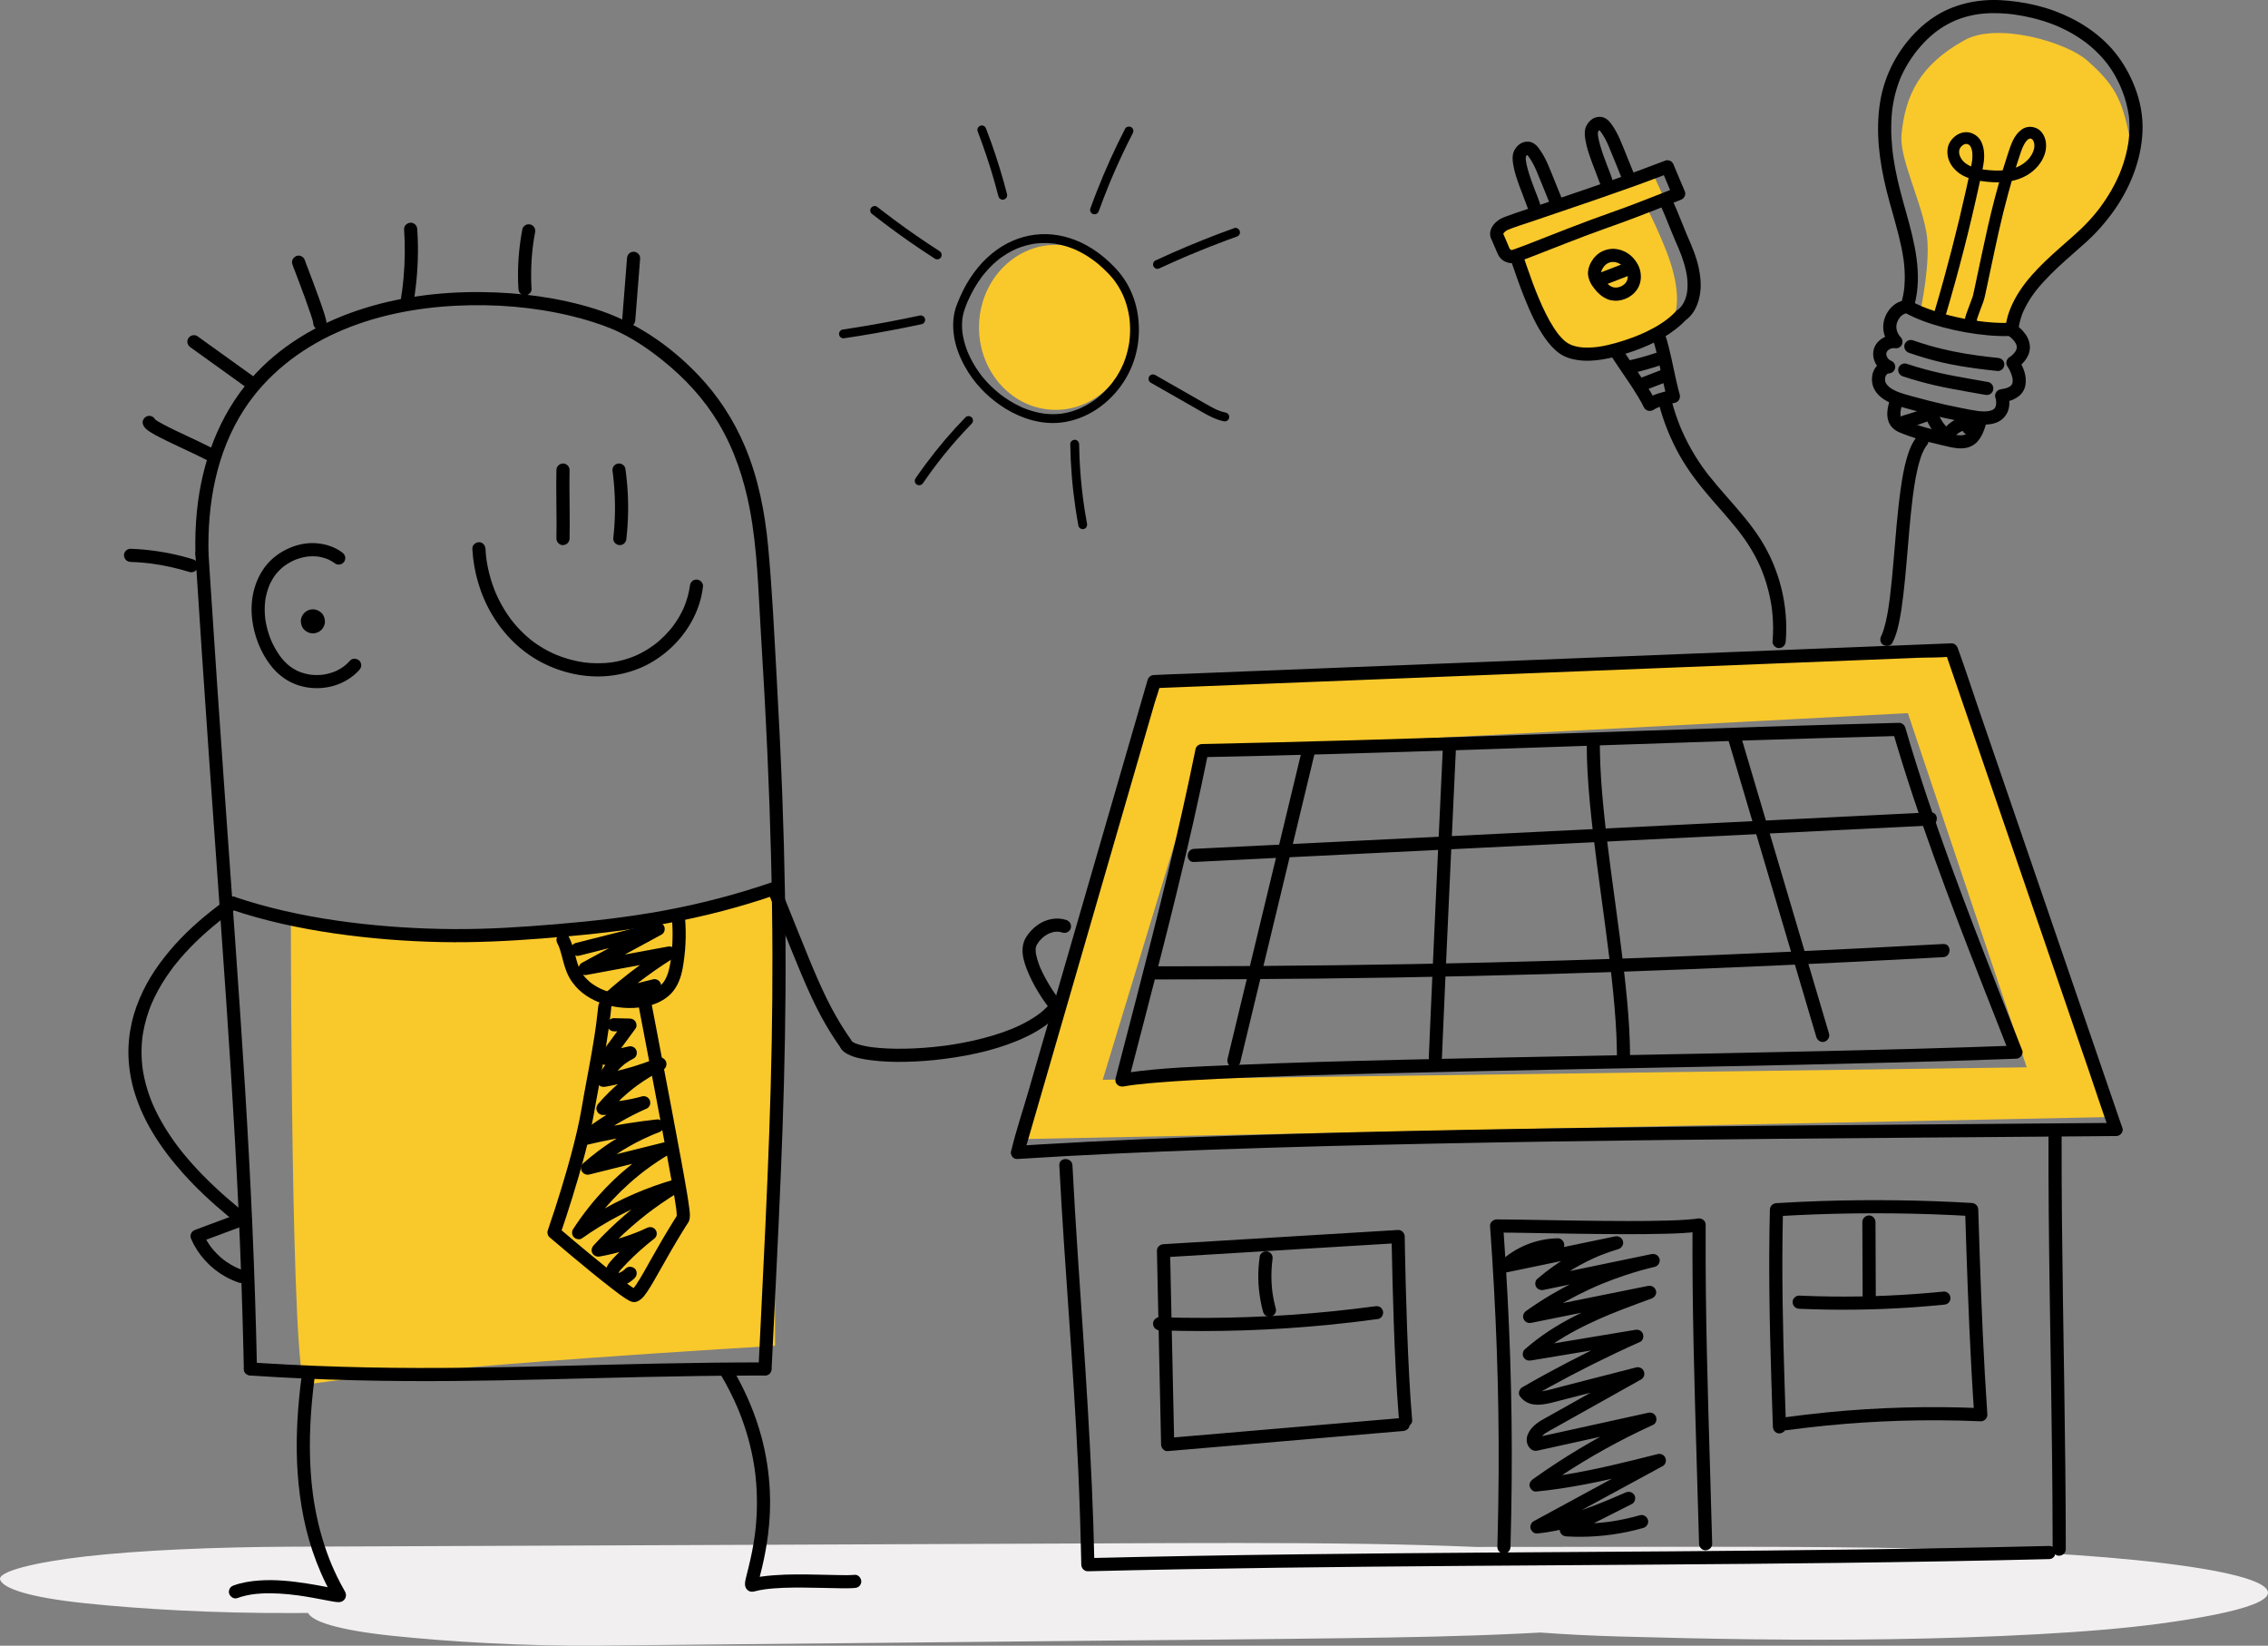 <?xml version="1.0" encoding="UTF-8"?><svg id="_ĎŽÓť_1" xmlns="http://www.w3.org/2000/svg" viewBox="0 0 3106.23 2253.45"><rect x="0" y="0" width="3106.23" height="2253.45" fill="#808080" stroke="none"/><defs><style>.cls-1{fill:#f9c82b;}.cls-2{fill:#f1efef;}</style></defs><path class="cls-1" d="m2669.46,886.39l-1080.5,50.26-190.97,623.17,1487.58-30.15-216.1-643.28h-.01Zm-1021.28,139.01c-2.02,2.43,964.81-48.92,964.81-48.92l162.79,484.99-1265.52,17.08,137.91-453.15h0Z"/><ellipse class="cls-1" cx="1445.85" cy="448.27" rx="105.01" ry="112.97"/><path class="cls-2" d="m3090.17,2166.48c-34.82-15.53-128.72-29.12-249.54-37.26-167.6-11.29-360.45-11.32-548.68-11.18-90.1.07-180.2.14-270.3.21-47.81-1.98-98.06-3.39-150.16-4.18-118.88-1.82-234.06-1.23-353.62-.74-115.86.47-231.72.94-347.58,1.42l-770.31,3.14c-104.76.43-207.57,4.77-282.64,13.3-69.33,7.88-121.53,20.8-117.07,32.12,4.63,11.75,38.59,23.93,117.07,32.12,76.58,7.99,175.79,13.74,282.64,13.3,7.34-.03,14.68-.06,22.01-.09,5.7,11.53,39.77,23.39,116.68,31.41,74.22,7.74,178.19,14.34,282.64,13.3,228.26-2.26,456.51-4.52,684.77-6.77,110.24-1.09,221.13-1.87,331.01-3.36,90.56-1.23,162.96-2.42,245.86-6.4,9.16-.44,18.14-.9,27.03-1.38,32.64,2.45,68.57,4.32,107.61,5.42,122.72,3.44,245.03,5.61,370.61,3.69,137.51-2.1,275.99-8.69,368.03-21.03,120.14-16.11,181.32-35.91,133.94-57.05h0Z"/><path d="m2906.63,1544.18c-7.49-21.83-14.98-43.66-22.47-65.5-17.9-52.18-35.8-104.36-53.7-156.54-21.73-63.34-43.46-126.68-65.19-190.03-18.72-54.56-37.43-109.12-56.15-163.68-9.11-26.56-17.7-53.37-27.36-79.75-.14-.39-.27-.78-.4-1.17-1.25-3.65-4.58-6.77-8.68-6.61-9.75.39-19.5.77-29.24,1.16-26.53,1.05-53.05,2.11-79.58,3.16-39.02,1.55-78.04,3.1-117.07,4.65-47.83,1.9-95.65,3.8-143.48,5.7-52.4,2.08-104.8,4.16-157.2,6.25-52.9,2.1-105.79,4.2-158.69,6.31-49.32,1.96-98.64,3.92-147.96,5.88-41.5,1.65-82.99,3.3-124.49,4.95-30,1.19-60.01,2.38-90.01,3.58-14.21.56-28.46.87-42.66,1.7-.61.04-1.22.05-1.83.07-4.02.16-7.54,2.69-8.68,6.61-6.21,21.43-12.42,42.87-18.64,64.3-14.85,51.22-29.69,102.44-44.54,153.66-18.02,62.19-36.05,124.37-54.07,186.56-15.52,53.56-31.05,107.12-46.57,160.68-7.55,26.03-16.38,52.04-22.72,78.4-.09.36-.21.72-.31,1.09-3.23,11.15,14.13,15.91,17.36,4.79,6.21-21.43,12.42-42.87,18.64-64.3,14.85-51.22,29.69-102.44,44.54-153.66,18.02-62.19,36.05-124.37,54.07-186.56,15.52-53.56,31.05-107.12,46.57-160.68,5.14-17.73,10.28-35.46,15.41-53.18,2.36-8.14,6.05-16.81,7.31-25.21.05-.36.21-.73.31-1.09-2.89,2.2-5.79,4.4-8.68,6.61,9.75-.39,19.5-.77,29.24-1.16,26.53-1.05,53.05-2.11,79.58-3.16,39.02-1.55,78.04-3.1,117.07-4.65,47.83-1.9,95.65-3.8,143.48-5.7,52.4-2.08,104.8-4.16,157.2-6.25,52.9-2.1,105.79-4.2,158.69-6.31,49.32-1.96,98.64-3.92,147.96-5.88,41.5-1.65,82.99-3.3,124.49-4.95,30-1.19,60.01-2.38,90.01-3.58,14-.56,28.75.15,42.66-1.7.6-.08,1.23-.05,1.83-.07-2.89-2.2-5.79-4.41-8.68-6.61,7.49,21.83,14.98,43.66,22.47,65.5,17.9,52.18,35.8,104.36,53.7,156.54,21.73,63.34,43.46,126.68,65.19,190.03,18.72,54.56,37.43,109.12,56.15,163.68,9.11,26.56,17.7,53.38,27.36,79.75.14.39.27.78.4,1.17,3.74,10.89,21.13,6.21,17.36-4.79h0Z"/><path d="m2805.6,1554.15c-.12,35.48.03,70.96.33,106.44.31,36.69.79,73.38,1.32,110.07.54,37.41,1.15,74.81,1.72,112.22.57,37.45,1.11,74.9,1.53,112.35.41,37.37.7,74.73.76,112.1,0,4.65.01,9.3.01,13.95s4.14,9.22,9,9c4.88-.22,9-3.95,9-9,0-37.3-.24-74.6-.62-111.9-.38-37.63-.9-75.25-1.47-112.88-.56-37.46-1.17-74.92-1.73-112.38-.55-36.63-1.04-73.25-1.39-109.88-.34-35.66-.54-71.32-.48-106.98,0-4.37.02-8.75.03-13.12.02-4.71-4.15-9.22-9-9-4.89.22-8.98,3.95-9,9h-.01Z"/><path class="cls-1" d="m2265.45,241.17l13.98,31.02-24.76,10.74s13.55,25.24,27.79,61.57,23.47,84.15-.05,104.37-56.88,21.03-79.16,28.79-62.29,6.03-72.48-9.58-49.97-116.12-49.97-116.12c0,0-4.66,4.79-11.38-2.37s-15.44-25.23-16.14-28.15-12.28-7.86,20.7-19.35,191.47-60.92,191.47-60.92h0Z"/><path d="m2274.98,230.85c4.5,10.7,9.01,21.39,13.51,32.09.65,1.54,1.29,3.08,1.94,4.61,2.1-3.69,4.19-7.38,6.29-11.07-7.78,3.12-15.57,6.2-23.37,9.26-15.29,6.02-30.61,11.98-46,17.74-16.31,6.11-32.82,11.68-49.15,17.76-19.89,7.4-39.66,15.13-59.41,22.87-14.79,5.79-29.53,11.75-44.5,17.08-1.57.56-3.12,1.16-4.78,1.4.8-.11,1.6-.21,2.39-.32-1.02.11-2.03.11-3.06-.01.8.11,1.6.21,2.39.32-1-.15-1.96-.41-2.91-.78.72.3,1.43.6,2.15.91-1.04-.44-1.99-1-2.88-1.68.61.47,1.21.94,1.82,1.41-.71-.58-1.34-1.21-1.92-1.91.47.61.94,1.21,1.41,1.82-1.95-2.52-2.99-5.9-4.24-8.79l-5.37-12.45c-.43-1-.86-1.99-1.29-2.99.3.72.6,1.43.91,2.15-.22-.54-.36-1.07-.45-1.65.11.8.21,1.6.32,2.39-.06-.57-.05-1.13.01-1.71-.11.8-.21,1.6-.32,2.39.12-.8.33-1.56.63-2.31-.3.72-.6,1.43-.91,2.15.52-1.22,1.2-2.33,2-3.39-.47.61-.94,1.21-1.41,1.82,1.23-1.57,2.66-2.96,4.23-4.19-.61.47-1.21.94-1.82,1.41,1.47-1.12,3.04-2.1,4.74-2.82-.72.3-1.43.6-2.15.91,10.91-4.51,22.22-8,33.42-11.71,14.78-4.9,29.48-10.03,44.22-15.04,15.64-5.31,31.27-10.62,46.88-16,15.43-5.32,30.83-10.7,46.19-16.22,15.37-5.52,30.68-11.17,45.93-17.01,1.88-.72,3.75-1.44,5.62-2.16,2.25-.87,4.12-1.98,5.38-4.14,1.13-1.93,1.61-4.77.91-6.94-.7-2.18-2.05-4.28-4.14-5.38-2.02-1.07-4.71-1.77-6.93-.91-23.42,9.06-47.02,17.64-70.7,25.98-23.96,8.43-48.01,16.62-72.06,24.78-12.11,4.11-24.22,8.22-36.32,12.34-8.47,2.89-16.98,5.64-25.46,8.52-4.7,1.6-9.38,3.24-14.01,5.03-2.62,1.02-5.34,1.96-7.79,3.34-2.49,1.41-4.85,3.24-6.89,5.25-4.96,4.88-8.26,11.45-6.91,18.51.42,2.2,1.69,4.48,2.59,6.56,2.32,5.37,4.64,10.75,6.96,16.12.78,1.82,1.49,3.61,2.69,5.2,2.08,2.75,4.52,5.24,7.72,6.69,3.3,1.5,6.8,2.5,10.47,2.19,3.9-.33,7.36-1.68,10.99-3.01,3.11-1.14,6.21-2.31,9.31-3.49,7.77-2.96,15.51-5.99,23.25-9.02,19.03-7.45,38.06-14.94,57.18-22.17,17.04-6.44,34.26-12.35,51.36-18.62,15.15-5.56,30.2-11.38,45.23-17.26,10.37-4.05,20.72-8.14,31.05-12.27.53-.21,1.06-.42,1.59-.63,2.16-.86,4.23-1.97,5.38-4.14,1.05-1.98,1.82-4.76.91-6.94-4.5-10.7-9.01-21.39-13.51-32.09-.65-1.54-1.29-3.08-1.94-4.61-.95-2.27-1.92-4.08-4.14-5.38-1.93-1.13-4.77-1.61-6.93-.91-2.18.7-4.28,2.05-5.38,4.14-1.05,1.98-1.82,4.76-.91,6.94v.04Z"/><path d="m2070.07,358.78c5.62,16.14,11.12,32.31,17.5,48.17,7.81,19.4,16.37,39.04,28.54,56.17,5.57,7.84,11.74,15.05,19.58,20.68,9.37,6.73,21.34,9.3,32.65,10,12.05.74,24.28-.93,36.04-3.46,8.2-1.76,16.23-4.12,24.21-6.69,26.5-8.54,52.57-20.13,73.52-38.85,2.48-2.21,4.86-4.53,7.14-6.94-.61.47-1.21.94-1.82,1.41,2.02-1.19,3.88-2.81,5.56-4.44,3.55-3.44,6.58-7.6,8.87-11.97,3.86-7.37,5.85-15.15,6.87-23.36,1.3-10.55.15-21.35-1.95-31.72-3.07-15.13-9-29.22-15.17-43.3-.74-1.69-1.47-3.4-2.19-5.1.3.72.6,1.43.91,2.15-6.33-15.03-12.01-30.33-18.73-45.2-.87-1.93-3.42-3.6-5.38-4.14-2.15-.59-5.02-.33-6.93.91-1.92,1.24-3.61,3.08-4.14,5.38-.57,2.5-.14,4.61.91,6.94,1.57,3.48,3.1,6.99,4.59,10.51-.3-.72-.6-1.43-.91-2.15,3.3,7.83,6.39,15.74,9.56,23.62,3.45,8.57,7.27,16.98,10.87,25.49-.3-.72-.6-1.43-.91-2.15,5.32,12.68,9.63,25.91,11.47,39.58-.11-.8-.21-1.6-.32-2.39.98,7.41,1.21,14.95.22,22.37.11-.8.21-1.6.32-2.39-.68,4.95-1.91,9.82-3.85,14.44.3-.72.6-1.43.91-2.15-1.49,3.51-3.37,6.85-5.71,9.87.47-.61.94-1.21,1.41-1.82-1.7,2.2-3.63,4.24-5.84,5.95.61-.47,1.21-.94,1.82-1.41-.43.33-.88.63-1.34.94-2.77,1.88-4.99,4.69-7.45,6.96-2.73,2.53-5.59,4.92-8.53,7.21.61-.47,1.21-.94,1.82-1.41-11.78,9.07-24.94,16.14-38.6,21.92.72-.3,1.43-.6,2.15-.91-14.83,6.24-30.37,11.47-46.08,15.04-4.78,1.08-9.6,1.98-14.45,2.64.8-.11,1.6-.21,2.39-.32-8.94,1.19-18.03,1.6-26.99.39.8.11,1.6.21,2.39.32-4.99-.7-9.89-1.9-14.55-3.85.72.3,1.43.6,2.15.91-3.27-1.39-6.3-3.14-9.11-5.31.61.47,1.21.94,1.82,1.41-4.65-3.62-8.64-8.03-12.25-12.67.47.61.94,1.21,1.41,1.82-9-11.66-15.89-24.91-22.04-38.24-1.85-4.01-3.63-8.06-5.35-12.13.3.72.6,1.43.91,2.15-6.41-15.19-11.99-30.71-17.36-46.29-1.08-3.12-2.14-6.25-3.23-9.37-.78-2.23-2.05-4.16-4.14-5.38-1.93-1.13-4.77-1.61-6.94-.91-4.39,1.42-7.94,6.31-6.29,11.07h.04Z"/><path d="m2212.75,359.12c1.58.38,3.12.88,4.62,1.51-.72-.3-1.43-.6-2.15-.91,2.42,1.04,4.67,2.38,6.75,3.98-.61-.47-1.21-.94-1.82-1.41,2.13,1.68,4.03,3.6,5.69,5.74-.47-.61-.94-1.21-1.41-1.82,1.61,2.12,2.95,4.42,4,6.87-.3-.72-.6-1.43-.91-2.15.95,2.31,1.62,4.71,1.96,7.18-.11-.8-.21-1.6-.32-2.39.26,2.13.27,4.25,0,6.38.11-.8.21-1.6.32-2.39-.27,1.9-.76,3.73-1.49,5.5.3-.72.6-1.43.91-2.15-.78,1.82-1.79,3.51-3,5.08.47-.61.94-1.21,1.41-1.82-1.3,1.64-2.78,3.1-4.43,4.39.61-.47,1.21-.94,1.82-1.41-1.93,1.47-4.02,2.68-6.25,3.63.72-.3,1.43-.6,2.15-.91-2.14.88-4.37,1.5-6.66,1.83.8-.11,1.6-.21,2.39-.32-2.17.29-4.36.32-6.53.05.8.11,1.6.21,2.39.32-1.97-.27-3.87-.78-5.71-1.55.72.3,1.43.6,2.15.91-2.06-.9-3.95-2.09-5.73-3.46.61.47,1.21.94,1.82,1.41-3.09-2.44-5.75-5.37-8.17-8.47.47.61.94,1.21,1.41,1.82-1.9-2.47-3.6-5.09-4.82-7.96.3.72.6,1.43.91,2.15-.68-1.68-1.17-3.39-1.42-5.19.11.8.21,1.6.32,2.39-.16-1.41-.15-2.8.02-4.21-.11.8-.21,1.59-.32,2.39.28-1.86.81-3.63,1.54-5.36-.3.72-.6,1.43-.91,2.15,1.06-2.42,2.38-4.71,3.99-6.81-.47.61-.94,1.21-1.41,1.82,1.38-1.75,2.93-3.33,4.68-4.72-.61.47-1.21.94-1.82,1.41,1.74-1.34,3.62-2.46,5.65-3.32-.72.3-1.43.6-2.15.91,1.95-.8,3.97-1.35,6.07-1.64-.8.11-1.59.21-2.39.32,2.2-.27,4.4-.25,6.6.04-.8-.11-1.6-.21-2.39-.32.9.13,1.79.3,2.67.52,2.32.55,4.85.31,6.94-.91,1.87-1.09,3.65-3.23,4.14-5.38,1.05-4.62-1.39-9.91-6.29-11.07-3.67-.87-7.55-1.33-11.31-.92-4.3.47-7.98,1.48-11.91,3.33-6.34,2.99-11.65,8.5-15.06,14.56-2.37,4.22-3.89,8.62-4.36,13.43-.46,4.71.83,9.24,2.68,13.51,1.62,3.73,3.98,6.95,6.49,10.12,2.18,2.75,4.53,5.39,7.25,7.62,3.49,2.86,6.99,5.06,11.23,6.65,2.96,1.11,6.25,1.58,9.4,1.7,6.45.24,13.1-1.63,18.68-4.82,5.4-3.09,10.3-7.81,13.14-13.38,1.69-3.31,2.72-6.6,3.21-10.26.5-3.74.33-7.18-.3-10.92-1.19-7.14-5.03-13.83-9.85-19.13-5.05-5.56-12-9.72-19.31-11.48-2.32-.56-4.85-.31-6.93.91-1.87,1.09-3.65,3.23-4.14,5.38-1.05,4.62,1.39,9.9,6.29,11.07l-.02-.02Z"/><path d="m2228.49,359.14c-11.56,4.46-23.12,8.92-34.68,13.38-2.25.87-4.12,1.98-5.38,4.14-1.13,1.93-1.61,4.77-.91,6.94.7,2.18,2.05,4.28,4.14,5.38,2.02,1.07,4.71,1.77,6.93.91,11.56-4.46,23.12-8.92,34.68-13.38,2.25-.87,4.12-1.98,5.38-4.14,1.13-1.93,1.61-4.77.91-6.93-.7-2.18-2.05-4.28-4.14-5.38-2.02-1.07-4.71-1.77-6.93-.91h0Z"/><path d="m2239.18,241.08c-3.42-8.41-6.84-16.82-10.26-25.23-3.41-8.39-6.67-16.88-10.31-25.17-2.65-6.03-5.72-11.95-9.36-17.44-1.94-2.92-4.03-5.94-6.6-8.35-2.11-1.97-4.5-3.44-7.26-4.29-2.72-.83-5.37-.7-8.12-.26-4.01.65-8.05,3.22-10.69,6.25-2.51,2.86-4.72,6.36-5.51,10.14-1.07,5.13-.51,10.14.35,15.26,1.75,10.37,5.33,20.46,8.92,30.32,3.07,8.42,6.53,16.7,9.54,25.15.2.57.4,1.14.58,1.71.72,2.22,2.09,4.18,4.14,5.38,1.93,1.13,4.77,1.61,6.93.91,4.47-1.45,7.84-6.28,6.29-11.07-2.08-6.4-4.76-12.62-7.15-18.91-3.36-8.83-6.61-17.72-9.2-26.81-1.26-4.45-2.39-8.96-3-13.54.11.8.21,1.6.32,2.39-.32-2.46-.52-4.98-.2-7.45-.11.8-.21,1.6-.32,2.39.16-1.12.46-2.15.89-3.19-.3.72-.6,1.43-.91,2.15.52-1.17,1.15-2.25,1.92-3.26-.47.61-.94,1.21-1.41,1.82.76-.95,1.6-1.8,2.56-2.54-.61.47-1.21.94-1.82,1.41.76-.56,1.55-1.03,2.41-1.4-.72.3-1.43.6-2.15.91.74-.3,1.49-.51,2.28-.64-.8.11-1.6.21-2.39.32.68-.08,1.35-.09,2.03-.02-.8-.11-1.6-.21-2.39-.32.7.1,1.35.28,2.01.54-.72-.3-1.43-.6-2.15-.91.69.31,1.32.69,1.93,1.15-.61-.47-1.21-.94-1.82-1.41,1.33,1.09,2.44,2.43,3.49,3.78-.47-.61-.94-1.21-1.41-1.82,5.11,6.66,9.04,14.41,12.31,22.12-.3-.72-.6-1.43-.91-2.15,6.54,15.55,12.72,31.27,19.08,46.89.92,2.26,1.95,4.1,4.14,5.38,1.93,1.13,4.77,1.61,6.94.91,2.18-.7,4.28-2.05,5.38-4.14,1.05-2,1.8-4.74.91-6.93h0v-.03Z"/><path d="m2140.37,275.04c-3.42-8.41-6.84-16.82-10.26-25.23-3.41-8.39-6.67-16.88-10.31-25.17-2.65-6.03-5.72-11.95-9.36-17.44-1.94-2.92-4.03-5.94-6.6-8.35-2.11-1.97-4.5-3.44-7.26-4.29-2.72-.83-5.37-.7-8.12-.26-4.01.65-8.05,3.22-10.7,6.25-2.51,2.86-4.72,6.36-5.51,10.14-1.07,5.13-.51,10.14.35,15.26,1.75,10.37,5.33,20.46,8.92,30.32,3.07,8.42,6.53,16.7,9.54,25.15.2.57.4,1.14.58,1.71.72,2.22,2.09,4.18,4.14,5.38,1.93,1.13,4.77,1.61,6.94.91,4.47-1.45,7.84-6.28,6.29-11.07-2.08-6.4-4.76-12.62-7.15-18.91-3.36-8.83-6.61-17.72-9.2-26.81-1.26-4.45-2.39-8.96-3-13.54.11.8.21,1.6.32,2.39-.32-2.46-.52-4.98-.2-7.45-.11.8-.21,1.6-.32,2.39.16-1.12.46-2.15.89-3.19-.3.72-.6,1.43-.91,2.15.52-1.17,1.15-2.25,1.92-3.26-.47.61-.94,1.21-1.41,1.82.76-.95,1.6-1.8,2.56-2.54-.61.47-1.21.94-1.82,1.41.76-.56,1.55-1.03,2.41-1.4-.72.3-1.43.6-2.15.91.74-.3,1.49-.51,2.28-.64-.8.11-1.59.21-2.39.32.68-.08,1.35-.09,2.03-.02-.8-.11-1.6-.21-2.39-.32.7.1,1.35.28,2.01.54-.72-.3-1.43-.6-2.15-.91.69.31,1.32.69,1.93,1.15-.61-.47-1.21-.94-1.82-1.41,1.33,1.09,2.44,2.43,3.49,3.78-.47-.61-.94-1.21-1.41-1.82,5.11,6.66,9.04,14.41,12.31,22.12-.3-.72-.6-1.43-.91-2.15,6.54,15.55,12.72,31.27,19.08,46.89.92,2.26,1.95,4.1,4.14,5.38,1.93,1.13,4.77,1.61,6.93.91,2.18-.7,4.28-2.05,5.38-4.14,1.05-2,1.8-4.74.91-6.93h0v-.03Z"/><path d="m2263.31,463.34c3.44,10.12,5.87,20.58,8.23,31,2.6,11.46,4.97,22.97,7.58,34.42,1.26,5.51,2.57,11.02,4.08,16.46,2.1-3.69,4.19-7.38,6.29-11.07-12.04,2.47-23.86,5.46-34.54,11.79,4.1,1.08,8.21,2.15,12.31,3.23-4.36-9.21-9.84-17.9-15.37-26.45-6.07-9.39-12.41-18.6-18.7-27.85-3.03-4.45-6.06-8.91-8.99-13.43-1.27-1.96-3.09-3.51-5.38-4.14-2.15-.59-5.02-.33-6.94.91-3.94,2.54-5.97,8.09-3.23,12.31,11.64,17.96,24.39,35.19,35.37,53.58,2.75,4.61,5.4,9.3,7.69,14.15.88,1.85,3.41,3.69,5.38,4.14,2.36.54,4.81.35,6.94-.91,2.7-1.6,5.49-3.01,8.37-4.24-.72.3-1.43.6-2.15.91,7.7-3.23,15.87-4.97,24.02-6.64,2.04-.42,4.42-2.31,5.38-4.14,1.13-2.14,1.57-4.56.91-6.94-6.02-21.63-9.63-43.87-15.18-65.62-1.4-5.47-2.9-10.92-4.71-16.27-.76-2.23-2.07-4.17-4.14-5.38-1.93-1.13-4.77-1.61-6.94-.91-4.42,1.43-7.91,6.3-6.29,11.07h0v.02Z"/><path d="m2279.5,504.94c-10,3.85-19.99,7.7-29.99,11.55-2.25.87-4.12,1.99-5.38,4.14-1.13,1.93-1.61,4.77-.91,6.94.7,2.18,2.05,4.28,4.14,5.38,2.02,1.07,4.71,1.76,6.93.91,10-3.85,19.99-7.7,29.99-11.55,2.25-.87,4.12-1.98,5.38-4.14,1.13-1.93,1.61-4.77.91-6.94-.7-2.18-2.05-4.28-4.14-5.38-2.02-1.07-4.71-1.76-6.93-.91h0Z"/><path d="m2445.72,878.46c2.04-24.51-.14-49.43-6.06-73.29-5.91-23.82-15.73-46.87-28.98-67.53-13.38-20.86-29.91-39.47-46.21-58.06-8.05-9.18-16.07-18.4-23.65-27.97-.41-.52-.83-1.05-1.24-1.57-.18-.23-1.79-2.3-.88-1.12.84,1.09-.44-.58-.69-.9-.52-.68-1.04-1.37-1.55-2.05-1.83-2.45-3.63-4.92-5.39-7.42-3.47-4.95-6.79-10.02-9.94-15.18-6.4-10.49-12.12-21.4-17.12-32.63-.59-1.32-1.16-2.64-1.73-3.96-.11-.26-.22-.53-.34-.8.92,2.12.43,1.03.24.56-.33-.8-.66-1.6-.99-2.4-1.16-2.85-2.27-5.71-3.33-8.6-2.09-5.68-4.01-11.42-5.73-17.22-.88-2.95-1.7-5.9-2.49-8.88-1.2-4.55-6.48-7.77-11.07-6.29-4.68,1.52-7.57,6.19-6.29,11.07,6.36,24.12,15.85,47.51,28.06,69.26,12.17,21.68,27.44,41.2,43.66,59.96,7.93,9.17,16.01,18.2,23.87,27.42,3.89,4.56,7.73,9.18,11.46,13.87.41.52.83,1.04,1.24,1.57.38.48.89,1.49,1.4,1.8-.12-.07-1.32-1.72-.36-.47.23.3.46.6.69.91.46.6.92,1.21,1.38,1.82,1.83,2.43,3.62,4.88,5.37,7.37,6.94,9.84,13.15,20.17,18.42,31,1.28,2.63,2.51,5.29,3.69,7.98.29.67.51,1.47.9,2.08-.09-.15-.84-2.01-.25-.58.14.35.29.7.43,1.05.57,1.4,1.13,2.8,1.68,4.21,2.15,5.55,4.07,11.2,5.75,16.9,1.72,5.8,3.2,11.67,4.43,17.59.6,2.87,1.14,5.75,1.63,8.64.25,1.49.49,2.99.7,4.48.1.65.19,1.31.28,1.97.17,1.2-.25-1.91-.1-.71.06.47.12.94.18,1.41,1.46,11.82,1.96,23.75,1.46,35.65-.13,3.02-.32,6.04-.57,9.05-.39,4.7,4.42,9.21,9,9,5.21-.23,8.58-3.96,9-9h.04Z"/><path d="m2232.2,511.77c13.7-3.02,27.23-6.75,40.55-11.17,2.22-.74,4.18-2.08,5.38-4.14,1.13-1.93,1.61-4.77.91-6.94-1.44-4.44-6.29-7.87-11.07-6.29-13.31,4.42-26.85,8.15-40.55,11.17-4.6,1.01-7.73,6.61-6.29,11.07,1.57,4.84,6.14,7.37,11.07,6.29h0Z"/><path class="cls-1" d="m1060.6,1219.31l.94,623.49s-480.8,27.9-642.88,53.27c-20.41,3.19-20.28-636.08-20.28-636.08,0,0,86.95,18.8,266.76,23.88,196.09,5.55,395.46-64.57,395.46-64.57h0Z"/><path d="m285.62,758.93c-1.72-68.81,10.53-138.94,48.28-197.57,30.75-47.76,76.45-83.21,127.96-106.27,51.1-22.88,107.46-33.72,163.17-36.47,52.55-2.59,105.22,1.59,156.22,13.77,10.99,2.62,21.89,5.64,32.64,9.12,5,1.62,9.97,3.35,14.9,5.19,4.67,1.75,9.37,3.64,12.47,5,24.14,10.59,46.01,25.51,66.54,41.96,30.19,24.18,56.63,52.76,76.48,86.07,21.45,35.99,34.68,76.04,42.53,117.06,10.61,55.45,11.73,112.74,15.23,168.96,3.44,55.28,6.48,110.59,8.97,165.92,4.13,91.9,6.67,183.88,6.9,275.88.2,80.7-1.44,161.39-4.3,242.03-3.03,85.38-7.28,170.71-11.46,256.04-1.13,22.97-2.26,45.94-3.37,68.91-.56,11.58,17.44,11.55,18,0,4.36-89.95,9.03-179.88,12.72-269.86,3.36-81.75,5.76-163.54,6.31-245.36.6-90.13-1.04-180.25-4.42-270.31-2.02-53.76-4.62-107.49-7.66-161.21-3.38-59.89-6.12-120.05-11.73-179.78-4.38-46.63-13.44-93.09-31.64-136.41-15.42-36.7-37.26-70.19-64.86-98.9-39.48-41.07-86.95-73.09-141.37-90-49.43-15.36-101.87-22.12-153.53-22.74-57.83-.69-116.55,6.72-171.45,25.3-55.17,18.68-106.95,49.21-145.48,93.42-44.21,50.72-67.25,114.8-73.97,181.19-1.99,19.62-2.54,39.35-2.05,59.06.29,11.56,18.29,11.61,18,0h-.03Z"/><path d="m267.62,758.93c5.91,92.47,12.14,184.92,18.6,277.35,5.37,76.79,10.91,153.58,16.35,230.37,4.72,66.57,9.35,133.14,13.56,199.74,3.97,62.86,7.54,125.74,10.44,188.66,2.99,64.72,5.27,129.47,6.83,194.24.2,8.41.39,16.83.57,25.24.25,11.57,18.25,11.61,18,0-1.4-65.44-3.51-130.86-6.36-196.25-2.74-62.85-6.16-125.67-10.02-188.46-4.05-65.8-8.56-131.56-13.19-197.32-5.3-75.24-10.74-150.47-16.03-225.71-6.35-90.15-12.5-180.31-18.34-270.5-.81-12.45-1.61-24.9-2.4-37.35-.73-11.5-18.74-11.59-18,0h0Z"/><path d="m715.44,313.71c-4,21.11-6.09,42.61-5.99,64.1.03,5.9.22,11.81.57,17.7.14,2.39.91,4.64,2.64,6.36,1.56,1.56,4.12,2.74,6.36,2.64,4.64-.21,9.3-3.97,9-9-1.23-20.72-.45-41.53,2.29-62.1-.11.8-.21,1.6-.32,2.39.78-5.79,1.72-11.57,2.81-17.31.46-2.41.37-4.76-.91-6.94-1.09-1.87-3.23-3.65-5.38-4.14-2.3-.52-4.89-.41-6.93.91-1.88,1.21-3.7,3.1-4.14,5.38h0Z"/><path d="m553.45,313.89c1.51,22.2,1.24,44.52-.75,66.68-.56,6.23-1.26,12.45-2.09,18.65.11-.8.21-1.6.32-2.39-.59,4.34-1.23,8.67-1.95,12.99-.41,2.46-.4,4.71.91,6.94,1.09,1.87,3.23,3.65,5.38,4.14,2.3.52,4.89.41,6.94-.91,1.85-1.19,3.76-3.11,4.14-5.38,4.29-26,6.44-52.34,6.04-78.7-.11-7.34-.42-14.68-.92-22.01-.16-2.4-.89-4.62-2.64-6.36-1.56-1.56-4.12-2.74-6.36-2.64-4.6.21-9.34,3.97-9,9h-.02Z"/><path d="m400.28,361.39c.85,2.86,2.07,5.65,3.13,8.44,2.22,5.85,4.44,11.7,6.64,17.56,5.21,13.87,10.43,27.76,15.1,41.82,1.56,4.71,3.44,9.6,4.14,14.55-.11-.8-.21-1.6-.32-2.39.06.41.11.84.06,1.25-.24,2.14,1.18,4.91,2.64,6.36,1.56,1.56,4.12,2.74,6.36,2.64,2.33-.1,4.74-.87,6.36-2.64.47-.61.94-1.21,1.41-1.82.81-1.4,1.22-2.92,1.23-4.54.22-1.96-.4-4.14-.86-6.06-.54-2.25-1.21-4.48-1.9-6.69-2.06-6.62-4.37-13.17-6.7-19.7-5.1-14.27-10.47-28.45-15.84-42.62-1.37-3.61-2.97-7.23-4.07-10.93-1.34-4.51-6.38-7.8-11.07-6.29-4.56,1.48-7.73,6.24-6.29,11.07h-.02Z"/><path d="m261.05,475.72c20.17,14.55,40.4,29.01,60.6,43.53,5.66,4.07,11.32,8.14,16.98,12.22,1.79,1.29,4.9,1.47,6.94.91,2.09-.57,4.35-2.19,5.38-4.14,1.1-2.09,1.66-4.62.91-6.94-.76-2.35-2.14-3.94-4.14-5.38-20.17-14.55-40.4-29.01-60.6-43.53-5.66-4.07-11.32-8.14-16.98-12.22-1.79-1.29-4.9-1.47-6.94-.91-2.09.57-4.35,2.19-5.38,4.14-1.1,2.09-1.66,4.62-.91,6.94.76,2.35,2.14,3.94,4.14,5.38h0Z"/><path d="m858.75,353.71c-1.73,21.98-3.46,43.97-5.19,65.95-.49,6.22-.98,12.44-1.47,18.67-.17,2.19,1.13,4.86,2.64,6.36,1.56,1.56,4.12,2.74,6.36,2.64,2.33-.1,4.74-.87,6.36-2.64,1.69-1.84,2.44-3.87,2.64-6.36,1.73-21.98,3.46-43.97,5.19-65.95.49-6.22.98-12.44,1.47-18.67.17-2.19-1.13-4.86-2.64-6.36-1.56-1.56-4.12-2.74-6.36-2.64-2.33.1-4.74.87-6.36,2.64-1.69,1.84-2.44,3.87-2.64,6.36h0Z"/><path d="m291.18,613.86c-11.83-6.02-23.86-11.62-35.87-17.27-10.77-5.07-21.6-10.08-32.09-15.72-3.84-2.06-7.74-4.18-11.21-6.84.61.47,1.21.94,1.82,1.41-.88-.69-1.76-1.41-2.45-2.3.47.61.94,1.21,1.41,1.82-.21-.28-.4-.57-.54-.89.3.72.6,1.43.91,2.15-.03-.07-.05-.14-.07-.21-.69-2.21-2.11-4.2-4.14-5.38-1.93-1.13-4.77-1.61-6.94-.91-4.51,1.46-7.79,6.26-6.29,11.07,1.52,4.85,5.68,7.91,9.75,10.58,4.33,2.84,8.95,5.25,13.56,7.61,13.13,6.73,26.58,12.83,39.91,19.15,7.76,3.67,15.5,7.38,23.15,11.27,2.16,1.1,4.55,1.56,6.94.91,2.09-.57,4.35-2.19,5.38-4.14,2.17-4.1,1.25-10.03-3.23-12.31h0Z"/><path d="m264.46,765.93c-21.84-6.78-44.36-11.19-67.13-13.31-6.17-.58-12.35-.96-18.54-1.17-4.71-.16-9.21,4.25-9,9,.22,5.01,3.95,8.83,9,9,10.48.36,20.94,1.24,31.34,2.63-.8-.11-1.6-.21-2.39-.32,17.6,2.39,34.98,6.27,51.94,11.53,4.5,1.4,10.02-1.65,11.07-6.29,1.11-4.89-1.47-9.58-6.29-11.07h0Z"/><path d="m468.47,756.31c-9.9-7.36-21.85-11.23-34.05-12.35-11.52-1.07-23.58.83-34.36,4.98-11.63,4.48-22.35,11.14-31.04,20.15-9.45,9.8-16.13,22.03-20.09,35.01-4,13.11-5.18,27.24-3.88,40.87,1.42,14.79,5.29,28.91,11.41,42.44,2.82,6.25,6.19,12.2,10.06,17.87,4.35,6.38,9.24,12.56,15.13,17.61,4.93,4.22,10.18,8.06,16,10.95,5.6,2.79,11.54,5.01,17.64,6.39,12.39,2.79,25.27,2.75,37.64-.1,12.3-2.83,23.8-8.71,33.32-16.97,2.08-1.81,4.04-3.76,5.86-5.83,1.59-1.8,2.64-3.91,2.64-6.36,0-2.21-.98-4.84-2.64-6.36-3.41-3.13-9.4-3.77-12.73,0-2.61,2.95-5.48,5.64-8.59,8.06.61-.47,1.21-.94,1.82-1.41-4.51,3.47-9.45,6.33-14.69,8.57.72-.3,1.43-.6,2.15-.91-5.99,2.52-12.28,4.21-18.72,5.09.8-.11,1.59-.21,2.39-.32-6.57.86-13.22.87-19.8,0,.8.11,1.6.21,2.39.32-6.23-.85-12.32-2.48-18.11-4.92.72.3,1.43.6,2.15.91-5.08-2.17-9.88-4.94-14.27-8.31.61.47,1.21.94,1.82,1.41-5.2-4.03-9.77-8.65-13.79-13.86.47.61.94,1.21,1.41,1.82-6.03-7.87-10.98-16.51-14.84-25.64.3.72.6,1.43.91,2.15-4.11-9.81-6.97-20.11-8.41-30.65.11.8.21,1.6.32,2.39-1.24-9.36-1.35-18.85-.11-28.22-.11.8-.21,1.6-.32,2.39,1.07-7.82,3.08-15.49,6.13-22.77-.3.72-.6,1.43-.91,2.15,2.57-6.05,5.8-11.83,9.81-17.05-.47.61-.94,1.21-1.41,1.82,3.74-4.83,8.1-9.14,12.93-12.88-.61.47-1.21.94-1.82,1.41,5.18-3.98,10.84-7.27,16.85-9.82-.72.3-1.43.6-2.15.91,6.06-2.55,12.42-4.32,18.93-5.22-.8.11-1.6.21-2.39.32,5.99-.8,12.05-.85,18.05-.05-.8-.11-1.6-.21-2.39-.32,5.21.72,10.31,2.09,15.16,4.13-.72-.3-1.43-.6-2.15-.91,4.13,1.77,8.03,4,11.63,6.68,1.76,1.3,4.93,1.46,6.94.91,2.09-.57,4.35-2.19,5.38-4.14,1.1-2.09,1.66-4.62.91-6.93-.77-2.37-2.15-3.9-4.14-5.38h0l.02-.03Z"/><path d="m1059.15,1207.49c-48.62,16.76-98.4,29.85-148.97,39.21-49.06,9.08-98.66,14.67-148.36,18.81-46.75,3.89-93.5,6.99-140.43,6.69-47.78-.3-95.59-3.29-143-9.32-47.54-6.05-94.88-15.36-140.7-29.51-5.55-1.71-11.07-3.51-16.57-5.37-4.6-1.56-9.84,1.79-11.07,6.29-1.35,4.93,1.67,9.5,6.29,11.07,45.89,15.56,93.5,25.77,141.41,32.72,48.5,7.03,97.44,10.9,146.44,11.89,46.37.94,92.49-1.4,138.71-4.95,51.03-3.91,102.01-9.08,152.51-17.52,50.58-8.45,100.53-20.41,149.33-36.22,6.42-2.08,12.82-4.23,19.2-6.43,4.59-1.58,7.63-6.17,6.29-11.07-1.23-4.47-6.46-7.88-11.07-6.29h-.01Z"/><path d="m1047.77,1865.53c-48.48,0-96.96.61-145.44,1.58-44.82.9-89.64,2.09-134.46,3.21-43.42,1.08-86.85,2.06-130.29,2.54-44.52.49-89.04.44-133.55-.43-47.51-.94-95-2.82-142.43-5.71-6.21-.38-12.42-.78-18.63-1.19-4.86-.32-9,4.37-9,9,0,5.14,4.13,8.68,9,9,47.97,3.18,96.01,5.35,144.07,6.52,44.58,1.09,89.17,1.32,133.75.97,43.42-.35,86.83-1.24,130.24-2.29,44.72-1.08,89.44-2.3,134.17-3.26,47.9-1.03,95.8-1.76,143.71-1.9,6.28-.02,12.56-.03,18.84-.03,11.58,0,11.6-18,0-18h.02Z"/><path d="m314.19,1228.9c-11.73,8.24-23.15,16.92-34.16,26.09-11.02,9.17-21.62,18.87-31.61,29.16-10.66,10.99-20.58,22.68-29.63,35.03-8.62,11.77-16.33,24.24-22.7,37.38-6.68,13.78-12.09,28.25-15.52,43.19-3.51,15.32-5.15,31.16-4.6,46.87.6,17.11,3.6,34.19,8.68,50.53,5.8,18.67,14.16,36.58,24.17,53.35,12.03,20.16,26.49,38.9,42.14,56.38,18.67,20.85,39.25,39.94,60.81,57.77,6.01,4.97,12.1,9.84,18.25,14.62,1.97,1.53,3.75,2.64,6.36,2.64,2.21,0,4.84-.98,6.36-2.64,2.96-3.22,3.97-9.64,0-12.73-23.04-17.91-45.2-37.05-65.57-57.97-8.73-8.96-17.13-18.25-25.07-27.91-1.81-2.21-3.6-4.43-5.37-6.68-.45-.57-.9-1.15-1.35-1.72-.62-.79.45.58.46.59-.24-.34-.5-.66-.75-.98-.87-1.14-1.73-2.28-2.59-3.43-3.32-4.46-6.54-8.99-9.63-13.61-5.66-8.44-10.92-17.16-15.66-26.16-2.25-4.28-4.38-8.62-6.38-13.02-.45-.99-.9-1.99-1.33-2.99-.23-.54-.46-1.07-.7-1.61-.12-.27-.48-1.14.06.16.61,1.44.01.03-.12-.3-.85-2.04-1.66-4.09-2.45-6.15-3.08-8.09-5.68-16.37-7.71-24.79-.97-4.04-1.81-8.1-2.51-12.2-.34-2-.6-4.01-.92-6.02.14.83.28,2.16.1.68-.06-.5-.12-.99-.18-1.49-.12-.99-.23-1.98-.33-2.97-.77-7.67-1.04-15.39-.78-23.1.13-3.78.38-7.56.76-11.32.09-.87.18-1.73.28-2.6.05-.46.11-.93.17-1.39.05-.42.29-2.17.05-.39-.24,1.77,0,.05.06-.39.06-.4.11-.79.17-1.18.15-.98.31-1.97.47-2.95,1.21-7.2,2.88-14.32,4.96-21.32,1.02-3.44,2.15-6.85,3.37-10.23.62-1.72,1.26-3.42,1.93-5.12.31-.79.62-1.57.94-2.36.17-.42.35-.84.52-1.26.69-1.69-.89,2.06-.15.35,5.71-13.23,12.7-25.84,20.75-37.78,2.04-3.03,4.15-6.02,6.31-8.96,1.08-1.47,2.18-2.94,3.29-4.39.24-.31.48-.62.72-.93.02-.02-1.51,1.94-.69.89.12-.15.24-.31.36-.46.56-.72,1.13-1.44,1.7-2.15,4.51-5.66,9.23-11.16,14.11-16.51,9.66-10.56,19.98-20.51,30.76-29.92,5.25-4.58,10.61-9.04,16.07-13.38,1.35-1.08,2.71-2.14,4.08-3.2.31-.24,1.45-1.13.11-.09-1.4,1.08-.07.05.25-.19l2.04-1.56c2.69-2.04,5.4-4.06,8.13-6.05,2.58-1.88,5.17-3.74,7.79-5.57,3.84-2.7,6.01-7.99,3.23-12.31-2.46-3.82-8.19-6.12-12.31-3.23h0v-.02Z"/><path d="m413.01,1885.25c-2.47,18.97-4.38,38.01-5.5,57.11-1.15,19.73-1.47,39.53-.69,59.28.82,20.78,2.89,41.52,6.32,62.03,3.38,20.23,8.22,40.22,14.72,59.68,6.88,20.56,15.55,40.6,26.04,59.58,1.04,1.88,2.35,3.74,3.22,5.71-.3-.72-.6-1.43-.91-2.15.02.04.03.09.04.13-.11-.8-.21-1.59-.32-2.39v.12c.11-.8.21-1.6.32-2.39,0,.03-.01.05-.02.08.3-.72.6-1.43.91-2.15.53-1,2.29-2.71,2.96-3.01.72-.3,1.43-.6,2.15-.91-.15.06-.32.09-.48.11.8-.11,1.6-.21,2.39-.32-1.24.15-2.54-.07-3.76-.23.8.11,1.6.21,2.39.32-5.63-.77-11.21-1.98-16.79-3.06-8.42-1.62-16.86-3.17-25.33-4.48-21.38-3.32-43.16-5.65-64.81-4.2-12.09.81-24.34,2.64-35.76,6.81-2.24.82-4.14,2.02-5.38,4.14-1.13,1.93-1.61,4.77-.91,6.94,1.4,4.33,6.34,8.01,11.07,6.29,7.38-2.69,15.08-4.38,22.86-5.44-.8.11-1.6.21-2.39.32,16.56-2.21,33.4-1.71,49.99-.1,4.61.45,9.21.99,13.81,1.61-.8-.11-1.59-.21-2.39-.32,14.14,1.91,28.13,4.62,42.14,7.28,4.47.85,9.01,1.8,13.55,2.12,2.26.16,4.79-.12,6.75-1.35,2.53-1.57,4.17-3.89,4.57-6.87.4-2.96-.67-5.22-2.1-7.72-6.68-11.7-12.63-23.81-17.87-36.22.3.72.6,1.43.91,2.15-10.39-24.71-17.89-50.57-22.81-76.91-1.36-7.26-2.51-14.55-3.5-21.87.11.8.21,1.6.32,2.39-2.87-21.45-4.21-43.09-4.32-64.73-.11-21.04.92-42.07,2.8-63.02,1.03-11.48,2.32-22.93,3.8-34.36.28-2.11-1.2-4.93-2.64-6.36-1.56-1.56-4.12-2.74-6.36-2.64-2.33.1-4.74.87-6.36,2.64-1.73,1.88-2.31,3.85-2.64,6.36h.01Z"/><path d="m1051.92,1221.7c11.12,27.17,21.97,54.46,33.01,81.66,8.47,20.88,17.04,41.75,26.58,62.18,7.81,16.72,16.36,33.1,26.16,48.75,2.42,3.86,4.9,7.68,7.46,11.46,1.28,1.89,2.57,3.77,3.89,5.63.32.45.62,1.01,1,1.41.8.85-.91-2.36-.41-1.28.44.94.74,1.96,1.24,2.88,2.04,3.79,5.71,6.7,9.42,8.71,10.14,5.49,22.01,7.28,33.29,8.75,14.99,1.96,30.18,2.38,45.28,2.14,18.27-.3,36.54-1.7,54.66-4.05,19.75-2.56,39.37-6.07,58.64-11.13,18.28-4.8,36.26-10.97,53.32-19.13,14.78-7.07,29.07-15.98,40.74-27.58,2.49-2.47,4.83-5.08,7-7.84,3.17-4.01,3.53-8.71,0-12.73-1.11-1.26-2.17-2.55-3.22-3.86-.26-.32-.51-.65-.76-.97-.32-.4,1.48,1.94.4.52-.66-.88-1.32-1.75-1.97-2.64-2.68-3.67-5.24-7.44-7.68-11.28-5.58-8.76-10.66-17.88-14.85-27.38-.23-.53-.46-1.07-.69-1.6-.46-1.04.75,1.83.33.78-.12-.3-.25-.61-.37-.91-.49-1.2-.96-2.4-1.41-3.62-.84-2.27-1.61-4.56-2.29-6.88-.63-2.18-1.19-4.38-1.62-6.6-.11-.55-.2-1.09-.29-1.64-.03-.2-.06-.41-.1-.61-.23-1.35.18,1.18.15,1.19.02,0-.28-2.86-.3-3.13-.03-.52-.26-5.77.15-5.82-.07,0-.44,2.77-.09.87.08-.44.18-.87.28-1.3.21-.84.5-1.64.78-2.46.2-.58-1.14,2.34-.33.86.25-.46.49-.91.75-1.36.82-1.41,1.71-2.77,2.67-4.09.23-.32.51-.63.72-.97-.12.19-1.3,1.59-.3.42.45-.53.89-1.06,1.35-1.57,1.03-1.16,2.12-2.26,3.26-3.31.63-.58,1.29-1.12,1.94-1.69.78-.68.49.14-.49.35.36-.08.84-.62,1.13-.83,1.28-.91,2.6-1.76,3.97-2.52.71-.4,1.44-.78,2.17-1.13.32-.16.65-.31.98-.46.95-.43,1.12.05-.42.17,1.33-.11,2.95-1.07,4.27-1.42.76-.2,1.52-.38,2.29-.54.34-.07.68-.12,1.02-.19,1.24-.25-.55.1-.86.1,1.53.01,3.07-.28,4.61-.25.77.01,1.53.07,2.29.12.24.02.52.09.76.07-2.1.16-1.4-.21-.37-.03,1.52.27,3,.67,4.47,1.15,4.47,1.48,10.03-1.71,11.07-6.29,1.13-4.96-1.5-9.49-6.29-11.07-12.89-4.25-27.57-1.22-38.58,6.43-6.28,4.36-11.5,9.74-15.72,16.12-3.19,4.82-4.83,9.78-5.39,15.51-.95,9.8,2.11,20.12,5.61,29.17,4.19,10.85,9.5,21.22,15.54,31.15,5.55,9.13,11.65,18.13,18.71,26.17v-12.73c-4.45,5.63-9.61,10.64-15.19,15.14-.37.29-.73.58-1.1.88-1.56,1.24,1.52-1.15.42-.32-.81.61-1.62,1.22-2.44,1.81-1.57,1.14-3.16,2.24-4.78,3.31-3.34,2.21-6.77,4.28-10.26,6.23-3.64,2.03-7.35,3.94-11.11,5.73-1.93.92-3.88,1.81-5.84,2.68-.99.44-1.99.86-2.99,1.29-.87.38,1.41-.59,1.21-.51-.25.1-.5.21-.76.32-.57.24-1.14.47-1.71.7-8.43,3.43-17.04,6.41-25.75,9.05-18.08,5.47-36.6,9.48-55.25,12.44-2.34.37-4.68.73-7.03,1.06-1.17.17-2.34.33-3.51.49-1.49.21,2.46-.33.2-.03-.58.08-1.17.15-1.75.23-4.7.6-9.41,1.14-14.13,1.61-8.98.9-17.98,1.56-27,1.96-15.94.71-31.97.7-47.88-.65-3.33-.28-6.66-.63-9.98-1.05-.81-.1-2.53-.38.92.13-.39-.06-.77-.11-1.16-.16-.76-.11-1.51-.22-2.27-.34-1.45-.23-2.9-.47-4.34-.74-4.9-.91-9.8-2.05-14.48-3.77-.49-.18-.97-.37-1.46-.56-1.77-.69,2.56,1.15.61.26-.86-.4-1.71-.8-2.54-1.26-.72-.4-1.41-.83-2.1-1.29-.14-.09-.27-.2-.41-.29-1.06-.72,2.04,1.67,1.27.98-.28-.25-.58-.48-.86-.74-1.06-.99-1.67-2.66.02.29-.29-.5-.59-1.02-.89-1.52-.41-.69,1.14,2.83.71,1.66-.34-.93-.67-1.83-1.21-2.65-.67-1.02-1.41-2-2.11-3-1.3-1.87-2.58-3.74-3.85-5.63-10.04-14.98-18.93-30.69-26.93-46.85-4.28-8.66-8.33-17.43-12.23-26.27-2.11-4.77-4.17-9.56-6.21-14.36-.26-.62-.53-1.24-.79-1.86-.58-1.36.27.64.31.74-.13-.32-.26-.63-.4-.94-.53-1.27-1.07-2.54-1.6-3.82-1.12-2.69-2.24-5.39-3.35-8.09-10.28-24.93-20.19-50-30.32-74.99-2.96-7.31-5.93-14.61-8.92-21.91-.93-2.26-1.94-4.1-4.14-5.38-1.93-1.13-4.77-1.61-6.94-.91-4.19,1.35-8.2,6.41-6.29,11.07h.03Z"/><path d="m875.26,1380.57c7.52,39.22,15.03,78.44,22.48,117.67,5.02,26.44,10.03,52.89,14.93,79.35,3.06,16.51,6.1,33.04,8.98,49.58,1.56,8.96,3.1,17.92,4.35,26.93.05.35.1.7.14,1.05-.28-2.06-.36-2.69-.16-1.17.08.64.16,1.27.24,1.91.13,1.1.26,2.21.36,3.32.15,1.54.27,3.08.28,4.62.01,1.52-.71,4.91.16.47-.07.35-.13.71-.19,1.06-.03.16-.09.32-.11.48,0,.04-.03.08-.03.13,0,.01,0,.03-.01.04.16-.49.32-.98.48-1.46-.28.44-.56.88-.84,1.33-1.59,2.5-3.16,5.01-4.73,7.53-10.45,16.81-20.34,33.95-30.07,51.19-6.4,11.34-12.55,22.93-19.78,33.79-.61.91-1.22,1.81-1.86,2.71-.27.37-.53.74-.81,1.11-.16.21-.32.42-.47.63-.76,1.04,1.56-1.96.79-1.02-1.04,1.26-2.07,2.52-3.29,3.62-.21.19-.44.37-.66.56-.74.68,2.43-1.64,1.06-.84-.24.14-.5.29-.73.44-1.3.84,2.55-.91,1.33-.54-.18.05-.39.08-.56.16-.93.39,3.03-.26,1.86-.27-.59,0,3.31.61,1.57.14-1.79-.48,2.56,1.23,1.03.45-.47-.24-.94-.46-1.39-.72-1.1-.61-2.17-1.27-3.23-1.95-3.06-1.97-6.02-4.09-8.95-6.23-1.79-1.31-3.56-2.63-5.33-3.97-.95-.72-1.91-1.45-2.86-2.17-.45-.34-.89-.68-1.34-1.03l-.81-.63c2.48,1.9,1.26.97.73.56-4.39-3.41-8.75-6.85-13.09-10.32-9.27-7.41-18.45-14.93-27.59-22.5-13.39-11.09-26.71-22.28-39.93-33.56-.69-.59-1.38-1.18-2.07-1.77.77,2.92,1.54,5.84,2.31,8.76,2.69-7.69,5.25-15.42,7.78-23.16,6.02-18.4,11.76-36.89,17.16-55.49,6.43-22.17,12.42-44.5,17.29-67.07,2.37-10.95,4.24-21.97,6.16-33.01,2.21-12.68,4.62-25.33,6.98-37.99,5.2-27.85,10-55.76,13.3-83.91.45-3.83.87-7.66,1.27-11.49.49-4.7-4.49-9.2-9-9-5.29.24-8.48,3.97-9,9-.78,7.55-1.66,15.1-2.65,22.63-.06.45-.44,3.55-.16,1.24-.1.84-.23,1.68-.34,2.52-.25,1.79-.5,3.57-.76,5.36-.5,3.5-1.03,7-1.57,10.5-2.06,13.29-4.4,26.54-6.84,39.76-2.34,12.71-4.78,25.41-7.07,38.13-2.06,11.4-3.84,22.85-6.14,34.21-4.55,22.38-10.33,44.51-16.56,66.48-5.51,19.43-11.43,38.75-17.66,57.96-3.04,9.4-6.45,18.71-9.39,28.14-.04.14-.09.27-.14.41-.98,2.8.05,6.82,2.31,8.76,9.92,8.49,19.91,16.91,29.93,25.28,18.33,15.32,36.75,30.53,55.67,45.12,6.53,5.04,13.09,10.16,20.09,14.54,2.28,1.43,4.73,2.82,7.32,3.59,4.79,1.42,9.32-.88,12.88-3.9,3.16-2.68,5.62-6.24,7.95-9.62,3.09-4.47,5.87-9.16,8.61-13.85,8.23-14.1,16.05-28.42,24.24-42.55,5.3-9.14,10.7-18.21,16.24-27.2,1.47-2.38,2.95-4.76,4.44-7.13,1.47-2.33,3.53-4.81,4.27-7.5.04-.16.08-.33.12-.5.35-1.52.53-3.09.64-4.64.22-3.09-.18-6.25-.54-9.32-.97-8.23-2.3-16.43-3.68-24.6-2.41-14.34-5.01-28.64-7.63-42.94-4.4-24.01-8.92-48-13.46-71.99-6.82-36.05-13.7-72.08-20.6-108.12-2.1-10.95-4.2-21.91-6.3-32.86-.89-4.63-6.7-7.7-11.07-6.29-4.94,1.6-7.24,6.11-6.29,11.07h0Z"/><path d="m920.2,1256.63c1.65,18.95,1.21,38.06-1.3,56.91.11-.8.21-1.59.32-2.39-1.23,9.09-2.81,18.23-6.35,26.75.3-.72.6-1.43.91-2.15-1.6,3.78-3.59,7.37-6.08,10.65.47-.61.94-1.21,1.41-1.82-2.18,2.81-4.69,5.31-7.48,7.5.61-.47,1.21-.94,1.82-1.41-3.57,2.76-7.51,4.97-11.66,6.74.72-.3,1.43-.6,2.15-.91-6.27,2.62-12.91,4.22-19.63,5.14.8-.11,1.59-.21,2.39-.32-9.64,1.29-19.44,1.25-29.08-.04.8.11,1.6.21,2.39.32-8.85-1.21-17.55-3.47-25.78-6.94.72.3,1.43.6,2.15.91-6.32-2.69-12.33-6.09-17.78-10.29.61.47,1.21.94,1.82,1.41-4.35-3.39-8.3-7.27-11.68-11.63.47.61.94,1.21,1.41,1.82-3.08-4.02-5.62-8.39-7.61-13.04.3.72.6,1.43.91,2.15-2.86-6.82-4.58-14.02-6.45-21.15-2.03-7.72-4.4-15.38-8.17-22.46-2.21-4.16-8.34-5.79-12.31-3.23-4.23,2.73-5.6,7.86-3.23,12.31.81,1.53,1.55,3.08,2.23,4.67-.3-.72-.6-1.43-.91-2.15,4.05,9.62,5.78,19.97,8.95,29.88,1.65,5.17,3.7,10.28,6.36,15.02,2.31,4.11,5.15,7.94,8.22,11.51,11.63,13.48,28.52,22.12,45.61,26.38,8.87,2.21,18.1,3.38,27.24,3.5,9.59.12,19.4-.89,28.68-3.35,10.01-2.65,19.55-7.27,27.24-14.28,8.16-7.43,13.2-17.65,16.12-28.16,1.34-4.82,2.24-9.74,2.98-14.68.96-6.42,1.75-12.87,2.29-19.34.96-11.66,1.13-23.39.5-35.07-.16-2.92-.37-5.84-.62-8.75-.21-2.43-.86-4.59-2.64-6.36-1.56-1.56-4.12-2.74-6.36-2.64-2.33.1-4.74.87-6.36,2.64-1.53,1.67-2.84,4.01-2.64,6.36h.02Z"/><path d="m428.53,867.31c4.23,0,8.68-1.84,11.67-4.83s5.02-7.56,4.83-11.67c-.19-4.27-1.59-8.69-4.83-11.67-3.23-2.96-7.2-4.83-11.67-4.83-4.23,0-8.68,1.84-11.67,4.83s-5.02,7.56-4.83,11.67c.19,4.27,1.59,8.69,4.83,11.67,3.23,2.96,7.2,4.83,11.67,4.83h0Z"/><path d="m987.51,1883.07c8.73,14.77,16.52,30.08,23.21,45.88-.3-.72-.6-1.43-.91-2.15,9.44,22.38,16.64,45.69,21.21,69.56,1.16,6.07,2.16,12.17,2.99,18.3-.11-.8-.21-1.6-.32-2.39,3.3,24.55,3.87,49.43,1.79,74.11-.49,5.84-1.13,11.67-1.91,17.47.11-.8.21-1.59.32-2.39-2.01,14.94-4.99,29.71-8.59,44.35-1.12,4.57-2.32,9.11-3.4,13.69-.75,3.19-1.67,6.64-1.57,9.92.18,6.56,5.43,11.61,12.43,9.77,5.31-1.4,10.7-2.38,16.15-3.12-.8.11-1.6.21-2.39.32,17.7-2.36,35.67-2.6,53.5-2.5,17.03.09,34.06.74,51.09.93,6.5.07,13.04.16,19.52-.4,2.43-.21,4.59-.86,6.36-2.64,1.56-1.56,2.74-4.12,2.64-6.36-.2-4.53-3.98-9.43-9-9-6.69.58-13.44.48-20.14.39-9.35-.12-18.7-.39-28.06-.59-21.05-.46-42.19-.81-63.21.84-10.66.84-21.47,2.06-31.8,4.92,2.31.3,4.62.6,6.93.91-.02-.01-.04-.03-.06-.04.61.47,1.21.94,1.82,1.41-.05-.04-.09-.08-.13-.13.47.61.94,1.21,1.41,1.82-.05-.07-.09-.15-.13-.23.3.72.6,1.43.91,2.15-.07-.17-.11-.35-.13-.53.11.8.21,1.59.32,2.39-.09-.73,0-1.48.09-2.2-.11.8-.21,1.59-.32,2.39.42-3.09,1.24-6.14,1.99-9.16,1.2-4.81,2.43-9.61,3.58-14.44,3.58-15.02,6.35-30.2,8.27-45.52,2.48-19.74,3.31-39.68,2.37-59.55-1.19-24.99-5.06-49.92-11.57-74.07-7.76-28.78-19.31-56.59-33.7-82.68-1.95-3.53-3.96-7.04-6.01-10.51-2.4-4.05-8.21-5.87-12.31-3.23-4.08,2.63-5.79,7.98-3.23,12.31h0Z"/><path class="cls-1" d="m2630.28,425.08s15.19-69.49,7.88-108.08c-8.93-47.16-37.11-101.16-33.84-133.51,5.39-53.29,24.82-94.46,86.36-128.53,45.34-25.11,139.91,3.09,167.84,27.81,36.91,32.68,47.6,52.54,57.64,102.74,6.91,34.52.38,64.15-33.61,108.39-35.01,45.56-73.92,63.54-109.63,110.01-5.75,7.48-18.43,45.11-18.43,45.11,0,0-37.97,1.64-62.03-2.43-24.66-4.17-62.17-21.52-62.17-21.52h-.01Z"/><path d="m2622.13,417.19c11.06-42.19.07-85.17-11.4-125.99-5.71-20.32-11.41-40.63-15.23-61.41-.9-4.89-1.71-9.8-2.42-14.72-.09-.62-.18-1.25-.27-1.87-.06-.4-.26-1.77.02.15-.18-1.24-.32-2.48-.47-3.73-.3-2.47-.57-4.93-.81-7.41-.93-9.52-1.43-19.09-1.35-28.65.04-4.59.21-9.18.53-13.77.16-2.32.36-4.64.6-6.96.11-1.04.22-2.07.35-3.11.07-.57.14-1.15.21-1.72.29-2.35-.3,1.99.05-.35,1.3-8.82,3.14-17.54,5.72-26.08,1.32-4.36,2.81-8.66,4.49-12.9.21-.53.42-1.06.64-1.59.2-.49.75-2,.02-.06.36-.96.82-1.9,1.24-2.83.99-2.2,2.04-4.38,3.13-6.54,4.24-8.36,9.27-16.27,14.83-23.81.73-.99,1.48-1.97,2.22-2.96-1.09,1.44-.3.38-.06.09.45-.57.9-1.14,1.35-1.7,1.48-1.84,3-3.66,4.56-5.45,2.98-3.42,6.1-6.72,9.36-9.88,2.94-2.85,6-5.59,9.17-8.19.79-.65,1.75-1.24,2.46-1.97-1.42,1.46-.61.47-.09.07.41-.31.83-.62,1.24-.93,1.64-1.22,3.31-2.39,5-3.53,6.45-4.34,13.27-8,20.36-11.19.75-.34,1.66-.27-.31.12.32-.06.77-.32,1.06-.44.88-.36,1.76-.71,2.65-1.05,1.76-.68,3.54-1.31,5.34-1.91,3.55-1.19,7.16-2.22,10.8-3.1,3.53-.86,7.09-1.57,10.68-2.15.83-.13,1.65-.26,2.48-.38.65-.09,2.5-.1-.18.02.36-.02.75-.1,1.11-.14,1.85-.23,3.7-.42,5.55-.58,7.46-.64,14.96-.75,22.44-.44,3.59.15,7.17.4,10.74.73,1.89.18,3.78.38,5.66.6.85.1,1.7.21,2.55.32.66.08,1.98.47-.41-.06.55.12,1.15.16,1.7.24,8.24,1.19,16.44,2.75,24.53,4.73,8.71,2.13,17.31,4.74,25.71,7.87,1.86.69,3.71,1.41,5.55,2.15.54.22,3.79,1.48,1.48.6,1.11.42,2.2.95,3.28,1.43,3.81,1.7,7.58,3.52,11.28,5.46,7.36,3.85,14.48,8.17,21.27,12.96,1.49,1.05,2.97,2.13,4.43,3.23.4.3.8.61,1.21.92,1.05.8-1.74-1.37-.15-.11.86.69,1.73,1.37,2.58,2.07,3,2.45,5.92,5,8.74,7.65,5.61,5.26,10.85,10.92,15.64,16.94.1.13.94,1.06.89,1.13.05-.08-1.17-1.54-.35-.45.58.77,1.16,1.53,1.72,2.3,1.13,1.54,2.23,3.11,3.3,4.69,2.13,3.15,4.15,6.39,6.03,9.7,2.13,3.75,4.09,7.59,5.92,11.5.45.96.89,1.91,1.32,2.88.32.72.64,1.45.96,2.17.14.3.68,1.59.02.03,1.02,2.43,1.99,4.89,2.9,7.37,3.63,9.9,6.27,20.09,7.85,30.52.06.38.2,1.77,0-.05.07.65.16,1.3.23,1.95.13,1.17.25,2.35.34,3.53.23,2.75.37,5.51.41,8.27.08,4.58-.08,9.17-.42,13.73-.17,2.3-.39,4.59-.66,6.88-.05.46-.11.91-.17,1.37-.2,1.68.02-.06.05-.34-.14,1.37-.4,2.74-.62,4.1-.73,4.44-1.63,8.84-2.69,13.21-2.17,8.89-5.01,17.61-8.44,26.09-.17.43-.35.86-.53,1.29-.15.36-.98,2.56-.17.43-.37.98-.83,1.93-1.26,2.88-1,2.24-2.03,4.46-3.11,6.66-1.95,4-4.02,7.93-6.21,11.8-4.63,8.18-9.76,16.07-15.33,23.64-.63.85-1.26,1.7-1.9,2.54-.35.47-.7.95-1.07,1.4,1.18-1.47.36-.46.11-.15-1.53,1.94-3.07,3.87-4.64,5.76-2.92,3.52-5.94,6.96-9.05,10.31-12.18,13.15-26,24.59-39.38,36.47-26.49,23.53-53.55,49.02-67.36,82.38-3.02,7.29-5.22,14.86-6.43,22.66-.72,4.63,1.17,9.91,6.29,11.07,4.3.98,10.3-1.31,11.07-6.29.64-4.1,1.53-8.16,2.69-12.14.58-1.98,1.22-3.95,1.93-5.89.35-.97.72-1.94,1.1-2.9.15-.38.31-.77.46-1.15.74-1.84-.69,1.53.06-.14,3.48-7.7,7.61-15.01,12.42-21.95,1.23-1.77,2.49-3.52,3.78-5.24.26-.35.52-.69.78-1.04,1.34-1.79-1.21,1.51.19-.24.68-.85,1.35-1.71,2.04-2.56,2.78-3.43,5.67-6.77,8.64-10.03,6.06-6.65,12.44-13,18.99-19.17,13.05-12.3,26.81-23.79,40.06-35.86,14.25-12.96,26.98-27.57,38.04-43.34,21.93-31.28,36.7-68.27,38.55-106.66,1.03-21.27-2.94-42.51-10.72-62.29-6.67-16.96-15.37-32.54-26.85-46.7-21.5-26.5-51.19-45.3-82.98-57.03-16.38-6.05-33.47-10.11-50.75-12.52-15.55-2.17-31.23-3.22-46.9-1.82-16.28,1.45-31.91,5.22-46.92,11.67-15.44,6.64-29.47,16.41-41.62,27.98-27.83,26.51-46.68,61.88-52.67,99.84-6.35,40.22-.91,81.45,8.84,120.69,5.2,20.92,11.69,41.5,16.87,62.43,2.55,10.28,4.77,20.65,6.31,31.14.1.65.18,1.3.28,1.94.22,1.54-.26-2.18.04.33.16,1.29.31,2.59.45,3.89.28,2.58.5,5.17.68,7.77.35,5.16.47,10.34.33,15.51-.07,2.59-.2,5.17-.41,7.75-.09,1.16-.2,2.32-.32,3.48-.06.59-.47,3.9-.19,1.86-.71,5.21-1.76,10.37-3.09,15.46-1.19,4.55,1.51,9.98,6.29,11.07,4.71,1.07,9.79-1.41,11.07-6.29h0l.05.03Z"/><path d="m2612.18,410.7c-5.55.58-10.92,1.98-15.65,5.06-4.52,2.94-8.18,6.76-11.11,11.28-5.87,9.06-7.79,20.3-4.8,30.71,1.8,6.25,5.18,11.99,9.72,16.65,2.92-5.01,5.84-10.03,8.76-15.04-5.32-.89-10.78-.77-15.85,1.28-2.45.99-4.72,2.03-6.83,3.61-2.72,2.05-4.8,4.11-6.79,6.88-5.92,8.23-5.24,20,.2,28.28,1.53,2.32,3.33,4.6,5.48,6.37,2.89,2.38,5.57,3.9,9.02,5.32.8-5.89,1.59-11.79,2.39-17.68-5.95.3-11.71,2.56-15.8,7.02-3.44,3.75-5.9,8.54-6.68,13.59-.9,5.79-.51,11.42,1.79,16.86,2.23,5.28,6.04,9.79,10.53,13.31,5.19,4.06,10.73,6.91,16.84,9.37,5.13,2.06,10.45,3.59,15.77,5.08,11.97,3.36,23.99,6.57,36.07,9.52,11.73,2.86,23.52,5.44,35.36,7.77,6.24,1.22,12.49,2.38,18.76,3.47,5.74,1,11.54,1.9,17.37,1.97,7.64.1,15.97-1.07,22.54-5.26,5.49-3.5,9.37-8.61,11.34-14.8,1.3-4.07,1.64-8.62,1.21-12.87-.29-2.86-.66-5.86-1.54-8.62-.03-.1-.06-.2-.1-.3-2.89,3.8-5.79,7.6-8.68,11.39,4.43-.54,8.86-1.19,13.06-2.76,4.1-1.53,7.52-3.38,10.9-6.13,4.46-3.62,7.68-9.24,8.57-14.92.9-5.74.48-11.4-1.12-17-1.25-4.4-3.11-8.69-5.23-12.74-.93-1.77-1.91-3.53-3.05-5.17-1.08,4.1-2.15,8.21-3.23,12.31,1.74-1.02,3.35-2.34,4.93-3.58,2.34-1.84,4.48-3.91,6.32-6.26,3.1-3.94,5.77-8.26,6.81-13.25.54-2.6.87-5.33.59-7.99-.41-3.87-1.32-7.03-2.91-10.58-1.54-3.42-3.9-6.5-6.35-9.31-3.25-3.72-7.14-6.8-11.1-9.72-1.76-1.3-4.92-1.46-6.93-.91-2.09.57-4.35,2.19-5.38,4.14-1.1,2.09-1.66,4.62-.91,6.94.76,2.36,2.15,3.91,4.14,5.38.52.39,1.04.78,1.56,1.18-.61-.47-1.21-.94-1.82-1.41,3.33,2.6,6.46,5.46,9.08,8.79-.47-.61-.94-1.21-1.41-1.82,1.51,1.96,2.82,4.06,3.8,6.34-.3-.72-.6-1.43-.91-2.15.69,1.66,1.18,3.38,1.42,5.17-.11-.8-.21-1.6-.32-2.39.2,1.59.19,3.18-.02,4.77.11-.8.21-1.6.32-2.39-.25,1.69-.72,3.33-1.39,4.91.3-.72.6-1.43.91-2.15-.86,1.99-1.99,3.83-3.32,5.54.47-.61.94-1.21,1.41-1.82-1.87,2.4-4.08,4.52-6.48,6.38.61-.47,1.21-.94,1.82-1.41-.95.73-1.92,1.44-2.95,2.05-3.97,2.32-6,8.29-3.23,12.31,2.14,3.1,3.87,6.54,5.33,10-.3-.72-.6-1.43-.91-2.15,1.47,3.5,2.62,7.16,3.14,10.93-.11-.8-.21-1.6-.32-2.39.29,2.22.36,4.47.07,6.69.11-.8.21-1.6.32-2.39-.22,1.61-.63,3.18-1.25,4.68.3-.72.6-1.43.91-2.15-.56,1.32-1.28,2.55-2.15,3.68.47-.61.94-1.21,1.41-1.82-.92,1.17-1.98,2.21-3.16,3.14.61-.47,1.21-.94,1.82-1.41-1.7,1.31-3.58,2.34-5.55,3.17.72-.3,1.43-.6,2.15-.91-3.54,1.46-7.29,2.29-11.07,2.79.8-.11,1.6-.21,2.39-.32-.24.03-.48.06-.72.09-2.94.36-5.2,1.13-7.07,3.55-1.66,2.15-2.53,5.16-1.61,7.85.6,1.75.94,3.62,1.19,5.44-.11-.8-.21-1.6-.32-2.39.34,2.59.41,5.23.07,7.82.11-.8.21-1.6.32-2.39-.25,1.83-.7,3.62-1.41,5.32.3-.72.6-1.43.91-2.15-.59,1.39-1.34,2.7-2.27,3.9.47-.61.94-1.21,1.41-1.82-.88,1.12-1.9,2.12-3.03,3,.61-.47,1.21-.94,1.82-1.41-1.4,1.06-2.92,1.92-4.54,2.6.72-.3,1.43-.6,2.15-.91-2.41,1-4.95,1.6-7.53,1.96.8-.11,1.6-.21,2.39-.32-5.46.73-11.01.41-16.45-.32.8.11,1.6.21,2.39.32-7.77-1.06-15.51-2.65-23.21-4.15-7.42-1.44-14.81-2.99-22.18-4.64-14.97-3.35-29.83-7.17-44.62-11.25-7.8-2.15-15.68-4.18-23.15-7.33.72.3,1.43.6,2.15.91-4.04-1.73-7.93-3.79-11.44-6.46.61.47,1.21.94,1.82,1.41-2.21-1.72-4.22-3.66-5.95-5.86.47.61.94,1.21,1.41,1.82-1.08-1.42-2.02-2.91-2.72-4.55.3.72.6,1.43.91,2.15-.67-1.61-1.11-3.28-1.36-5.01.11.8.21,1.6.32,2.39-.25-1.9-.25-3.81,0-5.72-.11.8-.21,1.6-.32,2.39.25-1.77.7-3.48,1.39-5.13-.3.72-.6,1.43-.91,2.15.58-1.34,1.29-2.59,2.17-3.75-.47.61-.94,1.21-1.41,1.82.77-.98,1.63-1.86,2.61-2.64-.61.47-1.21.94-1.82,1.41.93-.71,1.92-1.29,2.99-1.75-.72.3-1.43.6-2.15.91,1.04-.42,2.11-.71,3.22-.88-.8.11-1.6.21-2.39.32.49-.07.98-.11,1.47-.13,4.5-.23,8.23-3.25,8.84-7.8.26-1.92.01-4.06-1.07-5.74-.47-.61-.94-1.21-1.41-1.82-1.12-1.12-2.45-1.89-3.97-2.31-.11-.04-.22-.09-.32-.13.72.3,1.43.6,2.15.91-1.49-.65-2.88-1.46-4.18-2.44.61.47,1.21.94,1.82,1.41-1.36-1.06-2.56-2.26-3.63-3.6.47.61.94,1.21,1.41,1.82-1.1-1.43-2.01-2.97-2.72-4.63.3.72.6,1.43.91,2.15-.63-1.53-1.06-3.11-1.29-4.75.11.8.21,1.59.32,2.39-.17-1.4-.18-2.79,0-4.19-.11.8-.21,1.6-.32,2.39.19-1.31.52-2.57,1.02-3.8-.3.72-.6,1.43-.91,2.15.54-1.24,1.21-2.39,2.02-3.48-.47.61-.94,1.21-1.41,1.82.98-1.27,2.1-2.39,3.36-3.38-.61.47-1.21.94-1.82,1.41,1.4-1.07,2.9-1.94,4.51-2.64-.72.3-1.43.6-2.15.91,1.76-.73,3.58-1.22,5.47-1.48-.8.11-1.6.21-2.39.32,1.68-.2,3.35-.19,5.03.02-.8-.11-1.6-.21-2.39-.32.24.03.48.07.72.11,2.07.35,3.88.38,5.86-.45,1.73-.73,3.4-1.98,4.3-3.68,1.89-3.58,1.47-7.95-1.41-10.91-.81-.83-1.57-1.7-2.29-2.61.47.61.94,1.21,1.41,1.82-1.55-2.02-2.83-4.2-3.85-6.53.3.72.6,1.43.91,2.15-1.02-2.42-1.73-4.93-2.11-7.53.11.8.21,1.59.32,2.39-.33-2.44-.35-4.89-.05-7.34-.11.8-.21,1.6-.32,2.39.33-2.42.99-4.72,1.92-6.97-.3.72-.6,1.43-.91,2.15,1.12-2.63,2.51-5.12,4.23-7.41-.47.61-.94,1.21-1.41,1.82,1.43-1.85,3.05-3.52,4.9-4.96-.61.47-1.21.94-1.82,1.41,1.7-1.3,3.52-2.36,5.49-3.2-.72.3-1.43.6-2.15.91,1.98-.81,4.02-1.35,6.13-1.66-.8.11-1.6.21-2.39.32.37-.05.74-.09,1.11-.13,2.45-.25,4.56-.83,6.36-2.64,1.56-1.56,2.74-4.12,2.64-6.36-.1-2.33-.87-4.74-2.64-6.36-1.65-1.52-4.03-2.88-6.36-2.64h0l-.03.04Z"/><path d="m2607.64,427.47c16.64,9.4,35.11,15.76,53.51,20.7,20.01,5.37,40.56,9.01,61.19,10.91,9.86.91,19.78,1.37,29.68,1.02,4.7-.16,9.22-4.02,9-9-.21-4.74-3.96-9.17-9-9-14.48.5-29-.66-43.35-2.58.8.11,1.6.21,2.39.32-21.56-2.92-42.99-7.64-63.62-14.61-5.44-1.84-10.82-3.85-16.11-6.07.72.3,1.43.6,2.15.91-5.73-2.42-11.35-5.09-16.77-8.15-4.1-2.32-10.02-1.11-12.31,3.23-2.25,4.26-1.15,9.84,3.23,12.31h.01Z"/><path d="m2614.68,483.17c15.17,5.27,30.59,9.8,46.25,13.37s31.51,6.13,47.43,8.25c9.24,1.23,18.51,2.28,27.78,3.26,2.15.23,4.9-1.17,6.36-2.64,1.56-1.56,2.74-4.12,2.64-6.36-.1-2.33-.87-4.74-2.64-6.36-1.86-1.71-3.86-2.37-6.36-2.64-9.49-1-18.97-2.08-28.43-3.34.8.11,1.6.21,2.39.32-23.63-3.18-47.02-7.75-69.9-14.52-6.96-2.06-13.87-4.3-20.74-6.69-2.12-.74-5.05-.2-6.93.91-1.87,1.09-3.65,3.23-4.14,5.38-1.14,5.02,1.52,9.42,6.29,11.07h0Z"/><path d="m2606.31,515.41c14.45,4.77,29.12,8.87,43.96,12.26,13.95,3.18,28.02,5.78,42.1,8.27,8.77,1.55,17.54,3.07,26.31,4.65,2.43.44,4.74.38,6.93-.91,1.87-1.09,3.65-3.23,4.14-5.38.52-2.3.41-4.89-.91-6.93-1.2-1.87-3.1-3.73-5.38-4.14-15.01-2.69-30.04-5.21-45.02-8.06-14.04-2.67-28.01-5.71-41.8-9.43-8.58-2.32-17.09-4.89-25.54-7.68-4.47-1.48-10.03,1.71-11.07,6.29-1.13,4.96,1.5,9.49,6.29,11.07h-.01Z"/><path d="m2588.29,547.82c-3.37,10.61-5.94,23.61.32,33.7,2.03,3.28,4.72,5.87,7.94,7.97,2.93,1.91,6.31,3.13,9.54,4.42,5.88,2.35,11.87,4.44,17.91,6.33,12.11,3.78,24.45,6.77,36.81,9.62,13.05,3.01,27.29,7.28,39.95.6,11.56-6.1,16.33-19.36,19.62-31.18,1.26-4.53-1.56-9.99-6.29-11.07-4.77-1.09-9.72,1.43-11.07,6.29-1.07,3.86-2.23,7.7-3.78,11.41.3-.72.6-1.43.91-2.15-1.25,2.95-2.75,5.79-4.7,8.35.47-.61.94-1.21,1.41-1.82-1.21,1.54-2.56,2.94-4.09,4.16.61-.47,1.21-.94,1.82-1.41-1.35,1.03-2.78,1.87-4.33,2.56.72-.3,1.43-.6,2.15-.91-1.84.76-3.73,1.24-5.7,1.51.8-.11,1.59-.21,2.39-.32-3,.36-6.01.22-9-.16.8.11,1.59.21,2.39.32-4.76-.65-9.44-1.82-14.12-2.9-4.95-1.13-9.9-2.28-14.83-3.49-9.85-2.41-19.66-5.04-29.29-8.23-5.36-1.77-10.68-3.71-15.89-5.89.72.3,1.43.6,2.15.91-2.08-.89-4.1-1.87-5.93-3.22.61.47,1.21.94,1.82,1.41-1.1-.85-2.06-1.8-2.92-2.9.47.61.94,1.21,1.41,1.82-.74-1-1.35-2.06-1.85-3.2.3.72.6,1.43.91,2.15-.65-1.58-1.06-3.22-1.29-4.91.11.8.21,1.59.32,2.39-.32-2.63-.22-5.26.11-7.88-.11.8-.21,1.6-.32,2.39.54-4.05,1.6-8,2.84-11.89,1.42-4.49-1.67-10.02-6.29-11.07-4.91-1.12-9.55,1.48-11.07,6.29h.04Z"/><path d="m2625.79,597.58c-7.23,8.52-11.25,19.24-14.31,29.85-3.81,13.22-6.14,26.86-8.08,40.46-2.42,16.89-4.21,33.85-5.78,50.84-1.58,17.11-2.94,34.23-4.42,51.34-1.4,16.15-2.87,32.31-4.88,48.4-.22,1.77-.45,3.55-.69,5.32.11-.8.21-1.6.32-2.39-1.8,13.42-3.88,26.98-7.86,39.95-.85,2.77-1.8,5.51-2.93,8.18.3-.72.6-1.43.91-2.15-.52,1.22-1.07,2.42-1.68,3.61-2.15,4.19-1.23,9.96,3.23,12.31,4.11,2.17,10.02,1.24,12.31-3.23,4.43-8.64,6.98-18.15,8.98-27.6,2.7-12.73,4.43-25.66,5.96-38.57,1.7-14.36,3.02-28.77,4.27-43.17,1.32-15.26,2.55-30.54,3.91-45.8,1.32-14.78,2.76-29.56,4.62-44.28.21-1.69.43-3.38.66-5.07-.11.8-.21,1.6-.32,2.39,2.19-16.27,4.76-32.69,9.61-48.41,1.07-3.47,2.28-6.91,3.69-10.26-.3.72-.6,1.43-.91,2.15,1.76-4.15,3.83-8.23,6.6-11.81-.47.61-.94,1.21-1.41,1.82.3-.38.61-.76.92-1.13,1.57-1.85,2.64-3.86,2.64-6.36,0-2.21-.98-4.84-2.64-6.36-3.35-3.08-9.48-3.83-12.73,0h0v-.03Z"/><path d="m322.08,1663.66c-18.19,6.77-36.37,13.54-54.56,20.31-2.71,1.01-4.69,2.5-5.83,5.21-.56,1.07-.82,2.23-.78,3.47,0,1.62.41,3.14,1.23,4.54,9.31,21.37,26.28,39.55,46.57,50.93,6.03,3.38,12.45,6.18,19.01,8.38,4.47,1.5,10.03-1.73,11.07-6.29,1.13-4.97-1.5-9.47-6.29-11.07-2.38-.8-4.73-1.69-7.05-2.66.72.3,1.43.6,2.15.91-7.99-3.4-15.49-7.83-22.36-13.13.61.47,1.21.94,1.82,1.41-6.85-5.33-13.01-11.49-18.34-18.36.47.61.94,1.21,1.41,1.82-4.99-6.48-9.18-13.53-12.45-21.02l-5.38,13.22c18.19-6.77,36.37-13.54,54.56-20.31,2.24-.84,4.13-2.01,5.38-4.14,1.13-1.93,1.61-4.77.91-6.94-.7-2.18-2.05-4.28-4.14-5.38-2.03-1.07-4.69-1.74-6.93-.91h0Z"/><path d="m839.1,646.05c.04.32.09.64.13.96-.11-.8-.21-1.6-.32-2.39,3.22,23.99,4.16,48.27,2.75,72.43-.4,6.81-.99,13.6-1.76,20.37-.24,2.14,1.18,4.91,2.64,6.36,1.56,1.56,4.12,2.74,6.36,2.64,2.33-.1,4.74-.87,6.36-2.64.47-.61.94-1.21,1.41-1.82.81-1.4,1.22-2.92,1.23-4.54,2.78-24.38,3.13-49.02,1.11-73.47-.63-7.59-1.52-15.14-2.55-22.69-.28-2.06-2.43-4.38-4.14-5.38-1.93-1.13-4.77-1.61-6.94-.91-2.18.7-4.28,2.05-5.38,4.14-.3.72-.6,1.43-.91,2.15-.43,1.6-.43,3.19,0,4.79h.01Z"/><path d="m762.07,643.66c-.54,24.69.16,49.4.18,74.09,0,6.56-.03,13.12-.18,19.67-.1,4.71,4.21,9.21,9,9,4.96-.22,8.89-3.95,9-9,.54-24.69-.16-49.4-.18-74.09,0-6.56.03-13.12.18-19.67.1-4.71-4.21-9.21-9-9-4.96.22-8.89,3.95-9,9h0Z"/><path d="m1393.63,1587c89.22-5.73,178.56-9.66,267.91-12.84,101.25-3.6,202.53-6.18,303.82-8.23,105.81-2.14,211.64-3.7,317.46-4.95,103.01-1.21,206.03-2.12,309.05-2.94,92-.73,184-1.37,276-2.19,10.03-.09,20.05-.18,30.08-.28,11.58-.11,11.6-18.11,0-18-90.13.85-180.27,1.49-270.4,2.19-101.7.79-203.4,1.64-305.1,2.77-105.85,1.17-211.7,2.62-317.54,4.62-102.65,1.94-205.3,4.38-307.92,7.78-91.26,3.03-182.51,6.77-273.66,12.22-9.91.59-19.81,1.21-29.72,1.84-11.5.74-11.59,18.74,0,18h.02Z"/><path d="m646.91,751.46c1.68,31.85,10.94,63.3,27.32,90.71,16.23,27.16,39.49,50.23,67.64,64.88,28.14,14.65,60.72,21.74,92.39,18.41,16.16-1.7,31.63-5.78,46.42-12.52,13.3-6.07,25.56-14.39,36.43-24.13,21.56-19.33,37.76-45.58,43.79-74.02.86-4.03,1.45-8.09,1.97-12.18.27-2.12-1.2-4.93-2.64-6.36-1.56-1.56-4.12-2.74-6.36-2.64-2.33.1-4.74.87-6.36,2.64-1.72,1.88-2.32,3.85-2.64,6.36-.05.43-.11.86-.17,1.29.11-.8.21-1.6.32-2.39-1.45,10.53-4.33,20.81-8.45,30.6.3-.72.6-1.43.91-2.15-2.63,6.21-5.74,12.2-9.3,17.93-1.82,2.93-3.75,5.79-5.79,8.58-.42.58-.85,1.16-1.29,1.73-.38.51-1.45,1.82.36-.45-.27.34-.53.68-.8,1.02-1.07,1.36-2.17,2.69-3.29,4.01-4.4,5.16-9.18,9.99-14.29,14.45-1.2,1.05-2.41,2.07-3.64,3.07-.67.55-1.35,1.09-2.03,1.62-.5.4-1.87,1.37.45-.35-.46.34-.92.7-1.38,1.04-2.66,1.99-5.39,3.88-8.19,5.67-6.44,4.12-13.23,7.69-20.27,10.67.72-.3,1.43-.6,2.15-.91-10.99,4.6-22.55,7.66-34.35,9.26.8-.11,1.6-.21,2.39-.32-13.07,1.72-26.32,1.64-39.38-.08.8.11,1.6.21,2.39.32-14.06-1.9-27.81-5.68-40.88-11.19.72.3,1.43.6,2.15.91-7.69-3.27-15.13-7.11-22.22-11.53-3.54-2.21-6.99-4.56-10.34-7.05-.38-.28-.76-.57-1.13-.85-.29-.22-1.64-1.26-.4-.3,1.3,1-.32-.26-.58-.46-.43-.34-.86-.69-1.29-1.04-1.58-1.29-3.14-2.6-4.67-3.95-6.23-5.47-12.02-11.43-17.35-17.77-1.31-1.56-2.58-3.14-3.84-4.74-.68-.87,1.21,1.59.55.71-.14-.19-.29-.37-.43-.56-.28-.37-.57-.75-.85-1.12-.66-.88-1.3-1.76-1.94-2.65-2.42-3.37-4.72-6.82-6.9-10.35-4.9-7.94-9.17-16.26-12.81-24.85.3.72.6,1.43.91,2.15-6.54-15.51-10.99-31.84-13.23-48.52.11.8.21,1.59.32,2.39-.66-4.98-1.12-9.99-1.39-15-.25-4.69-3.96-9.23-9-9-4.66.21-9.27,3.96-9,9h.01Z"/><path d="m1450.84,1595.79c7.11,138.27,19.55,276.21,25.79,414.53,1.99,44.06,3.39,88.13,4.29,132.22.1,4.77,4.04,9.12,9,9,171.89-4.22,343.82-6.09,515.76-7.36,170.27-1.26,340.55-1.98,510.81-4.08,96.66-1.19,193.31-2.84,289.95-5.21,11.56-.28,11.61-18.28,0-18-171.89,4.22-343.82,6.09-515.76,7.36-170.27,1.26-340.55,1.98-510.81,4.08-96.66,1.19-193.31,2.84-289.95,5.21l9,9c-2.89-141.08-13.32-281.58-22.69-422.32-2.76-41.46-5.26-82.93-7.4-124.43-.59-11.53-18.6-11.6-18,0h.01Z"/><path d="m2769.62,1438.31c-44.79-114.08-90.47-227.93-129.42-344.18-10.85-32.38-21.15-64.95-30.7-97.74-1.08-3.72-4.7-6.71-8.68-6.61-125.07,3.23-250.11,7.39-375.14,11.67-123.17,4.22-246.34,8.55-369.53,12.13-69.99,2.03-139.99,3.82-210,5.24-3.73.08-7.89,2.72-8.68,6.61-23.29,115.08-52.01,228.94-81.42,342.59-9.37,36.2-18.8,72.39-28.18,108.58-1.83,7.06,4.42,12.29,11.07,11.07,3.23-.59,6.46-1.09,9.71-1.56.42-.06.84-.12,1.27-.18,1.92-.27-2.26.29-.31.04.9-.12,1.8-.23,2.71-.35,2.11-.27,4.23-.51,6.34-.75,9.63-1.09,19.28-1.95,28.94-2.72,26.45-2.11,52.96-3.55,79.46-4.82,75-3.59,150.07-5.65,225.13-7.53,93.22-2.34,186.46-4.16,279.7-5.97,97.37-1.88,194.74-3.7,292.1-5.84,89.24-1.96,178.48-4.13,267.69-7.24,9.76-.34,19.51-.7,29.27-1.06,11.55-.44,11.6-18.44,0-18-87.47,3.3-174.98,5.54-262.48,7.54-97.89,2.24-195.79,4.09-293.69,5.97-94.43,1.82-188.86,3.62-283.28,5.88-77.76,1.86-155.53,3.9-233.24,7.29-48.15,2.1-96.85,3.6-144.62,10.42-3.16.45-6.32.95-9.46,1.52,3.69,3.69,7.38,7.38,11.07,11.07,30.67-118.27,62.12-236.38,89.09-355.57,7.19-31.79,14.04-63.66,20.51-95.61-2.89,2.2-5.79,4.41-8.68,6.61,123.71-2.5,247.4-6.19,371.07-10.28,123.56-4.08,247.1-8.54,370.67-12.52,70.97-2.29,141.95-4.41,212.94-6.25-2.89-2.2-5.79-4.4-8.68-6.61,34.29,117.7,77.97,232.42,122.62,346.5,12.45,31.83,25.01,63.61,37.5,95.42,1.79,4.56,6.01,7.62,11.07,6.29,4.33-1.14,8.06-6.55,6.29-11.07h0l-.03.02Z"/><path d="m1784.12,1022.9c-6.69,27.78-13.39,55.57-20.08,83.35-6.69,27.78-13.39,55.57-20.08,83.35-6.69,27.78-13.39,55.57-20.08,83.35-6.69,27.78-13.39,55.57-20.08,83.35-6.69,27.78-13.39,55.57-20.08,83.35-.83,3.46-1.67,6.91-2.5,10.37-1.1,4.57,1.44,9.97,6.29,11.07,4.63,1.05,9.89-1.39,11.07-6.29,6.69-27.78,13.39-55.57,20.08-83.35,6.69-27.78,13.39-55.57,20.08-83.35,6.69-27.78,13.39-55.57,20.08-83.35,6.69-27.78,13.39-55.57,20.08-83.35,6.69-27.78,13.39-55.57,20.08-83.35.83-3.46,1.67-6.91,2.5-10.37,1.1-4.57-1.44-9.97-6.29-11.07-4.63-1.05-9.89,1.39-11.07,6.29h0Z"/><path d="m1976.3,1019.81c-.13,2.68-.25,5.36-.38,8.04-.35,7.47-.7,14.94-1.05,22.41-.53,11.4-1.07,22.81-1.6,34.21-.67,14.48-1.35,28.96-2.02,43.44-.77,16.7-1.55,33.39-2.32,50.09-.83,18.06-1.66,36.12-2.49,54.18-.85,18.56-1.69,37.12-2.53,55.69-.82,18.21-1.64,36.42-2.45,54.63-.76,17-1.51,34-2.25,51-.65,14.93-1.29,29.86-1.92,44.79-.14,3.26-.27,6.52-.41,9.78-.19,4.71,4.28,9.21,9,9,5.04-.23,8.79-3.95,9-9,.59-14.29,1.2-28.58,1.82-42.87.72-16.57,1.44-33.14,2.18-49.71.8-17.99,1.6-35.98,2.41-53.97.84-18.56,1.68-37.11,2.52-55.66.83-18.26,1.67-36.52,2.51-54.79.79-17.11,1.58-34.22,2.37-51.34.7-15.11,1.4-30.21,2.1-45.32.57-12.24,1.14-24.48,1.71-36.72.4-8.52.8-17.04,1.2-25.56.18-3.94.47-7.88.56-11.82,0-.17.02-.34.02-.51.22-4.71-4.3-9.21-9-9-5.07.23-8.76,3.95-9,9h.02Z"/><path d="m2173.17,1018.72c-.01,26.19,1.7,52.35,4.09,78.42,2.64,28.79,6.14,57.49,9.88,86.15,2.01,15.4,4.09,30.78,6.18,46.17,1.02,7.5,2.04,14.99,3.05,22.49.24,1.75.47,3.51.71,5.26.13.94.25,1.87.38,2.81.04.31.25,1.83.07.56-.19-1.39.11.85.12.91.5,3.73,1,7.47,1.49,11.2,3.83,28.88,7.47,57.79,10.33,86.78,2.6,26.39,4.6,52.87,5,79.39.05,3.07.07,6.15.06,9.22,0,4.71,4.14,9.22,9,9,4.88-.22,9-3.95,9-9,.01-26.19-1.7-52.35-4.09-78.42-2.64-28.79-6.14-57.49-9.88-86.15-2.01-15.4-4.09-30.78-6.18-46.17-1.02-7.5-2.04-14.99-3.05-22.49-.24-1.75-.47-3.51-.71-5.26-.13-.94-.25-1.87-.38-2.81-.04-.31-.25-1.83-.08-.56.19,1.39-.11-.85-.12-.91-.5-3.73-1-7.47-1.49-11.2-3.83-28.88-7.47-57.79-10.33-86.78-2.6-26.39-4.6-52.87-5-79.39-.05-3.07-.07-6.15-.06-9.22,0-4.71-4.14-9.22-9-9-4.88.22-9,3.95-9,9h.01Z"/><path d="m2366.42,1010.95c1.08,3.66,2.17,7.31,3.25,10.97,2.95,9.95,5.9,19.9,8.84,29.85,4.34,14.66,8.69,29.32,13.03,43.97,5.3,17.88,10.59,35.75,15.89,53.62,5.82,19.64,11.64,39.29,17.46,58.93,5.88,19.83,11.75,39.66,17.63,59.49,5.46,18.43,10.92,36.85,16.38,55.28,4.62,15.58,9.23,31.15,13.85,46.73,3.33,11.24,6.66,22.48,9.99,33.72,1.58,5.32,3.1,10.65,4.73,15.95.07.22.13.45.2.68,1.34,4.51,6.38,7.8,11.07,6.29,4.57-1.48,7.72-6.24,6.29-11.07-1.08-3.66-2.17-7.31-3.25-10.97-2.95-9.95-5.9-19.9-8.84-29.85-4.34-14.66-8.69-29.31-13.03-43.97l-15.89-53.62c-5.82-19.64-11.64-39.29-17.46-58.93-5.88-19.83-11.75-39.66-17.63-59.49-5.46-18.43-10.92-36.85-16.38-55.28-4.62-15.58-9.23-31.15-13.85-46.73-3.33-11.24-6.66-22.48-9.99-33.72-1.58-5.32-3.1-10.65-4.73-15.95-.07-.22-.13-.45-.2-.68-1.34-4.51-6.38-7.8-11.07-6.29-4.57,1.48-7.72,6.24-6.29,11.07h0Z"/><path d="m1635.36,1180.34c131.53-6.52,263.06-13.03,394.59-19.55,130.86-6.48,261.72-12.97,392.57-19.45,73.82-3.66,147.63-7.31,221.45-10.97,11.53-.57,11.6-18.57,0-18-131.53,6.52-263.06,13.03-394.59,19.55-130.86,6.48-261.72,12.97-392.57,19.45-73.82,3.66-147.63,7.31-221.45,10.97-11.53.57-11.6,18.57,0,18h0Z"/><path d="m1580.48,1341.18c74.75,0,149.5-.37,224.25-1.18,70.29-.77,140.58-1.93,210.85-3.53,68.33-1.55,136.65-3.52,204.96-5.87,67.93-2.34,135.85-5.08,203.76-8.13,70.04-3.15,140.06-6.65,210.07-10.38,9.01-.48,18.02-.97,27.03-1.45,11.52-.62,11.59-18.63,0-18-70.43,3.82-140.87,7.41-211.32,10.66-68.05,3.14-136.11,5.97-204.19,8.42-68.18,2.45-136.36,4.51-204.56,6.16-69.87,1.69-139.75,2.96-209.64,3.82-74.07.92-148.14,1.38-222.21,1.48-9.66.01-19.32.02-28.99.02-11.58,0-11.6,18,0,18h0v-.02Z"/><path d="m1934.09,1944.7c-1.73-19.9-2.98-39.85-4.05-59.8-1.16-21.68-2.08-43.38-2.88-65.07-.73-20.12-1.35-40.24-1.88-60.37-.4-15.21-.75-30.42-1.04-45.62-.13-6.78-.13-13.58-.35-20.36v-.28c-.06-4.64-4.08-9.3-9-9-2.87.17-5.75.35-8.62.52-7.78.47-15.57.94-23.35,1.42-11.55.7-23.1,1.4-34.66,2.1-14.04.85-28.09,1.7-42.13,2.55l-46.14,2.8c-15.58.94-31.16,1.89-46.74,2.83-14.53.88-29.05,1.76-43.58,2.64l-36.69,2.22c-8.8.53-17.6,1.07-26.4,1.6-4.18.25-8.37.48-12.54.76-.18.01-.35.02-.53.03-4.78.29-9.11,3.89-9,9,.05,2.37.1,4.75.15,7.12.14,6.43.28,12.85.41,19.28.2,9.54.41,19.08.61,28.62.25,11.59.5,23.18.75,34.77.27,12.69.54,25.39.82,38.08.28,12.87.55,25.74.83,38.6.26,11.95.51,23.9.77,35.85.22,10.14.43,20.28.65,30.43.16,7.26.31,14.53.47,21.79.07,3.46.11,6.91.22,10.37v.44c.1,4.55,4.05,9.42,9,9,2.87-.25,5.75-.49,8.62-.74,7.82-.67,15.64-1.34,23.46-2,11.56-.99,23.13-1.97,34.69-2.96,14.11-1.2,28.22-2.41,42.33-3.61,15.46-1.32,30.92-2.64,46.37-3.96,15.6-1.33,31.21-2.66,46.81-4,14.55-1.24,29.1-2.48,43.65-3.73,12.3-1.05,24.6-2.1,36.9-3.15,8.85-.76,17.69-1.51,26.54-2.27,4.19-.36,8.39-.7,12.58-1.07.18-.02.36-.03.54-.05,4.68-.4,9.23-3.85,9-9-.2-4.53-3.98-9.43-9-9-2.87.25-5.75.49-8.62.74-7.82.67-15.64,1.34-23.46,2-11.56.99-23.13,1.97-34.69,2.96-14.11,1.2-28.22,2.41-42.33,3.61-15.46,1.32-30.92,2.64-46.37,3.96-15.6,1.33-31.21,2.66-46.81,4-14.55,1.24-29.1,2.48-43.65,3.73-12.3,1.05-24.6,2.1-36.9,3.15-8.85.76-17.69,1.51-26.54,2.27-4.19.36-8.4.64-12.58,1.07-.18.02-.36.03-.54.05l9,9-.15-7.12c-.14-6.42-.28-12.85-.41-19.28-.2-9.54-.41-19.08-.61-28.62-.25-11.59-.5-23.18-.75-34.77-.27-12.69-.54-25.39-.82-38.08-.28-12.87-.55-25.74-.83-38.6-.26-11.95-.51-23.9-.77-35.85-.22-10.14-.43-20.28-.65-30.43-.16-7.26-.31-14.53-.47-21.79-.07-3.45-.07-6.92-.22-10.37v-.44l-9,9c2.87-.17,5.75-.35,8.62-.52,7.78-.47,15.57-.94,23.36-1.42,11.55-.7,23.1-1.4,34.66-2.1,14.04-.85,28.09-1.7,42.13-2.55,15.38-.93,30.76-1.86,46.14-2.8,15.58-.94,31.16-1.89,46.74-2.83,14.53-.88,29.05-1.76,43.58-2.64l36.69-2.22c8.8-.53,17.6-1.07,26.4-1.6,4.18-.25,8.37-.44,12.54-.76.18-.01.35-.02.53-.03l-9-9c.08,5.55.18,11.11.28,16.66.27,14.32.58,28.64.95,42.96.5,19.7,1.08,39.39,1.77,59.08.76,21.76,1.65,43.52,2.76,65.27,1.03,20.28,2.24,40.56,3.88,60.8.18,2.24.37,4.48.57,6.73.41,4.68,3.85,9.23,9,9,4.53-.2,9.44-3.98,9-9h-.02Z"/><path d="m2446.1,1953.8c-.65-19.09-1.29-38.18-1.9-57.26-.6-19.14-1.16-38.28-1.64-57.43-.48-19.35-.86-38.7-1.12-58.05-.26-19.42-.38-38.84-.33-58.26.05-19.64.27-39.29.71-58.92.06-2.47.11-4.95.18-7.42l-9,9c35.35-2.17,70.76-3.45,106.18-3.91,34.77-.45,69.56-.09,104.31,1.06,18.97.63,37.94,1.5,56.89,2.61l-9-9c1.13,35.83,2.27,71.65,3.61,107.47,1.37,36.58,2.97,73.16,4.96,109.71,1.16,21.27,2.45,42.54,3.9,63.8l9-9c-35.04-1.52-70.12-1.81-105.18-.86-34.86.95-69.69,3.12-104.39,6.51-20.11,1.96-40.16,4.36-60.18,7.11-2.07.28-4.38,2.43-5.38,4.14-1.13,1.93-1.61,4.77-.91,6.93.7,2.18,2.05,4.28,4.14,5.38,2.29,1.21,4.39,1.26,6.94.91,1.36-.19,2.72-.37,4.08-.55-.8.11-1.6.21-2.39.32,33.98-4.56,68.12-7.96,102.33-10.18,34.31-2.22,68.7-3.25,103.08-3.1,19.3.09,38.59.55,57.87,1.39,4.63.2,9.32-4.29,9-9-2.54-37.3-4.6-74.62-6.31-111.96-1.66-36.14-2.99-72.3-4.21-108.46-.68-20.18-1.32-40.37-1.95-60.55-.16-5.08-4-8.71-9-9-34.07-2-68.18-3.21-102.3-3.65-35.14-.46-70.28-.11-105.4,1.07-19.9.67-39.8,1.61-59.68,2.83-4.95.3-8.87,3.88-9,9-.49,19.67-.77,39.34-.86,59.02-.09,19.44,0,38.89.21,58.33.22,19.37.58,38.74,1.04,58.1.45,19.16.99,38.31,1.59,57.46.59,19.09,1.23,38.18,1.88,57.28.08,2.38.16,4.77.24,7.15.16,4.7,4.03,9.22,9,9,4.74-.21,9.17-3.96,9-9h0v-.02Z"/><path d="m2068.73,2118.3c.85-29.83,1.42-59.67,1.66-89.51.24-28.68.18-57.37-.18-86.05-.35-28.23-1-56.45-1.93-84.67-.92-27.92-2.13-55.83-3.59-83.73-1.48-28.3-3.23-56.58-5.2-84.85-.25-3.57-.5-7.15-.76-10.72l-9,9c14.29-.03,28.59.25,42.88.49,20.45.34,40.9.72,61.36,1.02,22.45.34,44.89.6,67.34.67,20.28.06,40.56,0,60.83-.57,14.68-.41,29.44-.9,44-2.97,1.11-.16,2.21-.33,3.32-.53-3.8-2.89-7.59-5.79-11.39-8.68-.16,27.37-.1,54.74.16,82.1.25,27.14.69,54.28,1.25,81.42.57,27.62,1.27,55.24,2.03,82.85.79,28.8,1.65,57.59,2.5,86.39.91,30.68,1.81,61.35,2.66,92.03.11,3.95.22,7.89.32,11.84.13,4.7,4.05,9.22,9,9,4.77-.21,9.14-3.96,9-9-.84-30.96-1.74-61.92-2.65-92.88-.86-28.99-1.72-57.98-2.53-86.97-.78-27.72-1.5-55.45-2.1-83.17-.59-27.16-1.07-54.32-1.36-81.48-.3-27.3-.41-54.6-.31-81.9.01-3.41.03-6.82.05-10.23.04-6.28-5.75-9.69-11.39-8.68-1.1.2-2.21.36-3.32.53-1.61.24,1.22-.07,1.34-.18-.11.11-.81.1-.97.12-.68.08-1.36.16-2.04.24-2.96.33-5.93.59-8.9.81-7.56.56-15.13.9-22.7,1.15-19.76.67-39.54.78-59.31.76-22.32-.02-44.64-.26-66.96-.57-20.83-.29-41.65-.67-62.48-1.02-15.26-.26-30.53-.56-45.79-.6h-3.81c-4.61.01-9.35,4.12-9,9,2.03,28.33,3.85,56.67,5.4,85.03,1.53,27.9,2.8,55.82,3.8,83.75,1,28.17,1.72,56.35,2.15,84.53.43,28.58.56,57.17.4,85.75-.17,29.69-.65,59.38-1.43,89.06-.1,3.8-.2,7.6-.31,11.4-.13,4.71,4.24,9.21,9,9,4.99-.22,8.86-3.95,9-9h0l-.04.02Z"/><path d="m1310.77,416.52c-5.6,13.77-6.36,28.83-4.21,43.4,2.15,14.57,7.6,28.65,14.68,41.51,6.21,11.28,13.91,21.86,22.74,31.22,7.54,7.99,15.96,15.15,24.93,21.5,10.94,7.75,22.91,14.04,35.56,18.47,13.51,4.73,28.15,7.27,42.48,6.51,13.9-.73,27.35-4.36,39.95-10.22,12.2-5.68,23.38-13.64,33.07-22.97,9.78-9.43,18.18-20.48,24.57-32.47,6.59-12.36,11.17-25.82,13.45-39.64,2.37-14.45,2.46-28.98.23-43.46-2.13-13.81-6.65-27.3-13.32-39.59-6.67-12.27-15.8-22.91-26.01-32.37-9.16-8.49-19.26-16.09-30.19-22.15-9.92-5.5-20.6-9.84-31.64-12.49-10.45-2.51-21.33-3.63-32.07-3.04-10.54.57-21.03,2.61-30.96,6.19-10.22,3.68-19.91,8.73-28.73,15.07-9.46,6.8-18,14.76-25.44,23.74-8.12,9.8-15.07,20.5-20.78,31.87-3.09,6.15-5.84,12.5-8.31,18.92-.53,1.39-.11,3.45.61,4.68.74,1.26,2.18,2.46,3.63,2.79,3.47.79,6.25-1.06,7.47-4.24.6-1.56,1.21-3.11,1.85-4.65.16-.37.31-.74.46-1.11-.03.07-.61,1.42-.22.51.07-.16.13-.31.2-.47.33-.78.67-1.55,1.02-2.33,1.3-2.93,2.69-5.84,4.14-8.71,2.81-5.55,5.92-10.94,9.32-16.15,1.62-2.48,3.31-4.9,5.07-7.29.42-.57.84-1.13,1.27-1.69.09-.12.18-.24.28-.36.57-.75-.38.49-.4.52.24-.32.49-.63.74-.94.89-1.13,1.79-2.24,2.71-3.33,3.61-4.3,7.46-8.4,11.58-12.23,1.97-1.84,4-3.62,6.09-5.32.5-.4,1-.81,1.5-1.21.25-.2.51-.4.76-.59.98-.77-1.16.88-.15.11,1.05-.8,2.1-1.58,3.18-2.34,4.2-2.99,8.6-5.71,13.16-8.11,2.24-1.17,4.51-2.27,6.83-3.29.28-.12.55-.24.84-.36,1.17-.51-1.24.51-.38.16.6-.25,1.19-.49,1.8-.73,1.16-.46,2.33-.9,3.5-1.32,4.71-1.67,9.53-3.02,14.43-3.99,1.21-.24,2.42-.47,3.64-.66.59-.09,1.17-.19,1.77-.27.28-.04,1.45-.2.2-.03-1.23.16.01,0,.33-.04,2.45-.3,4.91-.52,7.38-.64,5.01-.26,10.05-.14,15.05.33,1.21.11,2.42.26,3.62.4.82.1-1.73-.24-.32-.04.26.03.52.07.78.11.69.1,1.38.22,2.07.33,2.52.43,5.03.94,7.52,1.54,5.09,1.23,10.11,2.83,14.98,4.75.6.24,1.2.48,1.8.72.26.11,1.36.57.3.12-1.07-.45.15.07.43.19,1.25.54,2.48,1.11,3.71,1.69,2.5,1.19,4.96,2.46,7.38,3.8,5.07,2.82,9.96,5.96,14.64,9.39.58.43,1.15.85,1.73,1.28.29.22.57.43.86.65.16.13.63.49-.12-.09-.84-.65-.07-.05.12.09,1.19.93,2.37,1.88,3.54,2.85,2.38,1.98,4.71,4.01,6.97,6.13,4.8,4.46,9.43,9.16,13.6,14.22.48.58.94,1.16,1.41,1.75.14.18.28.36.43.55.4.51-.46-.6-.42-.55.27.37.56.74.83,1.1,1.03,1.38,2.02,2.79,2.98,4.22,1.85,2.76,3.57,5.61,5.15,8.52s3.04,5.9,4.36,8.94c.07.16.13.32.2.47.31.71-.51-1.21-.21-.5.16.37.3.74.46,1.11.32.8.63,1.59.94,2.4.59,1.55,1.14,3.12,1.67,4.7,2.09,6.32,3.64,12.83,4.67,19.4.12.8.24,1.59.35,2.4-.28-1.94-.07-.53-.02-.07.06.51.12,1.03.18,1.55.18,1.61.32,3.21.44,4.82.24,3.4.35,6.81.32,10.21-.03,3.35-.18,6.71-.47,10.05-.14,1.67-.32,3.35-.53,5.01-.03.23-.05.47-.09.69-.01.08.2-1.43.1-.76-.06.4-.11.8-.17,1.21-.13.86-.26,1.72-.4,2.58-1.12,6.63-2.75,13.18-4.91,19.55-.54,1.59-1.11,3.18-1.71,4.74-.28.74-.57,1.46-.86,2.19-.16.4-.82,1.9-.03.09-.18.41-.35.82-.53,1.23-1.3,2.96-2.71,5.88-4.24,8.72-3.06,5.71-6.58,11.17-10.48,16.33-.17.22-.96,1.26-.34.45s-.18.22-.35.44c-.52.65-1.05,1.31-1.58,1.95-1.03,1.25-2.08,2.48-3.16,3.68-2.15,2.41-4.39,4.74-6.72,6.98-2.32,2.23-4.73,4.37-7.22,6.41-.6.49-1.2.98-1.81,1.46-.33.26-1.63,1.23-.08.07-.36.26-.7.53-1.06.8-1.28.96-2.58,1.9-3.9,2.8-5.25,3.61-10.79,6.79-16.56,9.48-.69.32-1.39.63-2.09.94-.35.16-.69.32-1.05.45.05-.02,1.45-.6.55-.23-.2.08-.4.17-.61.25-1.46.6-2.94,1.16-4.43,1.69-2.98,1.06-6,1.98-9.06,2.76-3.12.79-6.27,1.43-9.45,1.91-.32.05-.65.09-.97.14-.99.14.59-.07.64-.09-.22.04-.44.05-.65.08-.82.1-1.63.19-2.44.27-1.58.16-3.16.26-4.76.34-3.2.15-6.41.13-9.6-.07-1.76-.1-3.52-.26-5.28-.45-.43-.05-.87-.1-1.3-.15-.25-.03-.49-.07-.74-.09-.05,0,1.38.19.69.09-.92-.13-1.84-.26-2.75-.41-6.85-1.12-13.58-2.88-20.12-5.2-1.63-.58-3.26-1.19-4.86-1.84-.32-.13-.63-.26-.96-.39-.21-.09-.42-.18-.63-.26-.07-.03,1.27.54.66.28-.78-.34-1.57-.67-2.34-1.03-3-1.35-5.94-2.81-8.84-4.37-5.39-2.91-10.59-6.17-15.57-9.73-1.18-.84-2.35-1.69-3.5-2.57-.28-.21-.55-.42-.82-.62-.99-.75.97.76.19.15-.57-.45-1.13-.89-1.7-1.34-2.09-1.67-4.14-3.4-6.15-5.17-3.57-3.16-7-6.47-10.26-9.94-1.36-1.44-2.69-2.91-3.97-4.41-.97-1.13-1.93-2.28-2.87-3.43-.53-.65-1.05-1.3-1.56-1.96-.82-1.05.6.79-.04-.05-.29-.38-.58-.76-.87-1.15-4.24-5.65-8.08-11.58-11.48-17.77-1.71-3.12-3.31-6.29-4.77-9.53-.35-.78-.7-1.57-1.04-2.35-.09-.22-.18-.45-.29-.67.04.09.57,1.38.19.44-.18-.45-.37-.9-.55-1.36-.65-1.64-1.28-3.29-1.86-4.95-2.31-6.56-4.06-13.32-5.07-20.2-.03-.18-.05-.35-.07-.53-.15-1.02.06.49.07.56-.07-.4-.1-.82-.15-1.23-.1-.88-.19-1.75-.26-2.63-.14-1.69-.24-3.39-.28-5.08-.09-3.37.03-6.74.36-10.09.04-.4.09-.8.13-1.21.03-.22.04-.47.09-.69.01-.08-.2,1.43-.1.76.12-.8.24-1.6.38-2.4.28-1.6.61-3.18,1-4.76.8-3.23,1.83-6.4,3.08-9.48.55-1.36.09-3.47-.61-4.68-.74-1.26-2.18-2.46-3.63-2.79-1.55-.35-3.3-.28-4.68.61-1.42.91-2.16,2.08-2.79,3.63h-.04Z"/><path d="m1379.19,265.75c-3.05-11.85-6.37-23.63-9.94-35.33-3.56-11.65-7.39-23.22-11.48-34.7-2.31-6.51-4.72-12.99-7.2-19.43-.59-1.52-1.34-2.78-2.79-3.63-1.3-.76-3.22-1.09-4.68-.61-1.47.47-2.89,1.38-3.63,2.79-.72,1.36-1.19,3.18-.61,4.68,4.39,11.42,8.53,22.94,12.41,34.54,3.86,11.56,7.46,23.2,10.79,34.91,1.89,6.65,3.7,13.31,5.42,20,.79,3.08,4.39,5.24,7.47,4.24,3.17-1.03,5.09-4.17,4.24-7.47h0Z"/><path d="m1504.93,289c4.24-11.72,8.71-23.36,13.42-34.89,1.34-3.29,2.7-6.56,4.08-9.82-.2.49-.4.96-.61,1.45,7.06-16.73,14.61-33.25,22.65-49.53,2.28-4.62,4.61-9.23,6.96-13.82.74-1.45,1.05-3.08.61-4.68-.38-1.41-1.48-2.93-2.79-3.63-2.78-1.47-6.75-.84-8.31,2.18-7.03,13.66-13.72,27.5-20.06,41.49-6.53,14.42-12.7,29.02-18.5,43.75-3.17,8.05-6.22,16.14-9.16,24.27-.51,1.41-.12,3.42.61,4.68.74,1.26,2.18,2.46,3.63,2.79,1.55.35,3.3.28,4.68-.61,1.39-.9,2.23-2.07,2.79-3.63h0Z"/><path d="m1588.33,367.3c10.76-5.01,21.59-9.86,32.49-14.57,3.1-1.34,6.2-2.66,9.31-3.97-.49.2-.96.4-1.45.61,16.75-7.07,33.65-13.78,50.7-20.11,4.8-1.78,9.6-3.54,14.42-5.26,1.51-.54,2.8-1.37,3.63-2.79.76-1.3,1.09-3.22.61-4.68-.95-2.93-4.27-5.39-7.47-4.24-14.2,5.08-28.3,10.42-42.31,16.01-14.39,5.74-28.68,11.75-42.86,18-7.77,3.43-15.5,6.94-23.2,10.52-1.3.61-2.42,2.29-2.79,3.63-.4,1.45-.22,3.39.61,4.68s2.08,2.44,3.63,2.79c1.67.38,3.12.11,4.68-.61h0Z"/><path d="m1576.03,524c13.06,7.46,26.12,14.91,39.19,22.37,6.53,3.72,13.06,7.46,19.59,11.18,6.19,3.54,12.34,7.17,18.63,10.53,7.06,3.77,14.53,7.16,22.42,8.7,1.62.32,3.22.24,4.68-.61,1.26-.74,2.46-2.18,2.79-3.63.35-1.55.28-3.3-.61-4.68-.82-1.28-2.09-2.49-3.63-2.79-4.16-.82-8.18-2.15-12.08-3.79.49.2.96.4,1.45.61-5.46-2.32-10.65-5.21-15.81-8.14-5.66-3.22-11.32-6.46-16.98-9.69-11.4-6.51-22.81-13.02-34.21-19.53-6.44-3.67-12.87-7.34-19.3-11.02-2.76-1.57-6.77-.74-8.31,2.18-1.52,2.89-.77,6.63,2.18,8.31h0Z"/><path d="m1465.81,608.26c.22,14.45.91,28.9,2.08,43.31,1.21,14.84,2.93,29.63,5.1,44.36,1.19,8.08,2.54,16.13,4.03,24.16.26,1.42,1.59,2.92,2.79,3.63,1.3.76,3.22,1.09,4.68.61,1.47-.47,2.89-1.38,3.63-2.79.8-1.51.92-3,.61-4.68-2.02-10.85-3.76-21.74-5.23-32.68.07.54.14,1.07.22,1.61-2.68-20.02-4.45-40.15-5.28-60.32-.24-5.73-.4-11.47-.49-17.2-.05-3.17-2.76-6.22-6.07-6.07-3.25.15-6.13,2.67-6.07,6.07h0Z"/><path d="m1322.25,571.53c-9.72,9.97-19.1,20.25-28.12,30.86-9.32,10.96-18.26,22.24-26.81,33.81-4.66,6.3-9.21,12.7-13.63,19.17-.85,1.25-1,3.27-.61,4.68.38,1.41,1.48,2.93,2.79,3.63,3.08,1.63,6.39.63,8.31-2.18,6.79-9.95,13.87-19.71,21.24-29.25-.32.41-.63.82-.95,1.23,11.24-14.55,23.13-28.59,35.63-42.08,3.53-3.81,7.11-7.57,10.74-11.29,2.22-2.27,2.44-6.35,0-8.59-2.4-2.2-6.22-2.43-8.59,0h0Z"/><path d="m1156.82,463.06c13.83-2.06,27.63-4.3,41.4-6.7,13.78-2.41,27.52-4.99,41.23-7.73,7.73-1.55,15.44-3.15,23.14-4.81,3.11-.67,5.21-4.47,4.24-7.47-1.06-3.28-4.14-4.96-7.47-4.24-13.67,2.94-27.38,5.71-41.11,8.31-13.74,2.6-27.51,5.03-41.31,7.29-7.78,1.27-15.56,2.49-23.35,3.65-1.4.21-2.95,1.63-3.63,2.79-.76,1.3-1.09,3.22-.61,4.68.47,1.47,1.38,2.89,2.79,3.63.49.2.96.4,1.45.61,1.08.29,2.15.29,3.23,0h0Z"/><path d="m1193.69,292.48c11.11,8.71,22.36,17.24,33.78,25.54,11.08,8.06,22.33,15.91,33.7,23.55,6.42,4.32,12.9,8.56,19.41,12.74,2.68,1.72,6.82.64,8.31-2.18,1.59-3.01.68-6.47-2.18-8.31-10.59-6.79-21.06-13.76-31.41-20.92-10.35-7.15-20.58-14.47-30.68-21.97-5.69-4.23-11.35-8.51-16.97-12.85.41.32.82.63,1.23.95-2.21-1.71-4.42-3.43-6.62-5.15-1.32-1.04-2.54-1.78-4.29-1.78-1.49,0-3.27.66-4.29,1.78-1.06,1.16-1.85,2.68-1.78,4.29.07,1.5.55,3.33,1.78,4.29h0Z"/><path d="m2133.52,1695.62c-29.05.42-57.33,11.84-78.62,31.59-2.81,2.6-3.5,7.66-1.41,10.91,2.27,3.51,6.1,4.98,10.16,4.14,39.71-8.26,79.42-16.52,119.12-24.78,11.27-2.34,22.54-4.69,33.82-7.03-1.59-5.79-3.19-11.57-4.79-17.36-30.07,8.96-58.81,22.79-84.41,40.95-7.6,5.39-14.97,11.14-22.05,17.21-2.89,2.48-3.44,7.76-1.41,10.91,2.27,3.52,6.1,4.98,10.16,4.14,39.6-8.21,79.21-16.42,118.81-24.64,11.24-2.33,22.49-4.66,33.73-6.99-1.6-5.79-3.19-11.57-4.79-17.36-23.7,5.63-46.96,13.03-69.55,22.14-23.21,9.36-45.74,20.32-67.3,33.04-11.83,6.98-23.36,14.47-34.55,22.42-3.69,2.62-5.53,6.87-3.68,11.24,1.81,4.29,6.16,6.11,10.62,5.21,42.76-8.62,85.53-17.23,128.29-25.85,12.04-2.43,24.07-4.85,36.11-7.28-1.6-5.79-3.19-11.57-4.79-17.36-23.53,8.57-47.01,17.26-70.01,27.17-22.42,9.67-44.37,20.62-64.83,34-11.89,7.78-23.29,16.38-33.94,25.8-2.86,2.53-3.46,7.72-1.41,10.91,2.33,3.61,6.04,4.82,10.16,4.14,38.25-6.36,76.49-12.72,114.74-19.09,10.85-1.81,21.71-3.61,32.56-5.42-2.31-5.48-4.62-10.97-6.94-16.45-40.61,18.17-80.5,37.93-119.56,59.24-11.03,6.02-21.99,12.17-32.89,18.43-3.86,2.22-6.15,8.44-3.23,12.31,3.57,4.74,7.76,7.98,13.4,9.94,4.19,1.45,8.92,1.81,13.33,1.6,10.3-.48,20.31-3.65,30.23-6.19,22.76-5.84,45.52-11.68,68.27-17.52,12.9-3.31,25.79-6.62,38.69-9.93-2.31-5.48-4.62-10.97-6.94-16.45-41.54,23.27-83.08,46.54-124.61,69.82-9.2,5.16-17.92,11.53-21.81,21.75-1.87,4.9-1.68,10.66,1.05,15.22,2.62,4.38,6.68,7.28,12.02,6.29,3.07-.57,6.13-1.35,9.18-2.02,23.21-5.11,46.42-10.22,69.63-15.33,26.02-5.73,52.03-11.46,78.05-17.19-2.31-5.48-4.62-10.97-6.93-16.45-42.58,19.42-83.7,42.02-122.89,67.6-11.17,7.29-22.18,14.82-33.02,22.58-3.16,2.26-5.43,6.15-4.14,10.16,1.14,3.52,4.67,6.99,8.68,6.61,45.32-4.37,89.9-13.87,134.07-24.65,12.41-3.03,24.8-6.15,37.19-9.27-2.31-5.48-4.62-10.97-6.93-16.45-43.7,23.72-87.39,47.43-131.09,71.15-12.19,6.62-24.38,13.23-36.57,19.85-3.36,1.82-5.33,6.49-4.14,10.16,1.14,3.54,4.67,6.98,8.68,6.61,35.29-3.23,68.78-14.66,101.34-28.15,9.62-3.99,19.19-8.11,28.75-12.25-3.03-5.18-6.06-10.36-9.09-15.54-28.45,14.39-56.9,28.78-85.35,43.17-3.39,1.72-5.3,6.57-4.14,10.16,1.28,3.95,4.56,6.36,8.68,6.61,27.75,1.68,55.72-.44,82.95-6.05,7.59-1.56,15.12-3.42,22.57-5.55,4.52-1.29,7.79-6.41,6.29-11.07-1.49-4.6-6.22-7.67-11.07-6.29-12.98,3.71-26.19,6.58-39.55,8.56-.74.11-1.48.21-2.23.32-1.8.26,1.22-.15-.58.08-1.74.22-3.47.44-5.21.63-3.35.38-6.71.7-10.08.97-6.73.54-13.47.85-20.22.94-7.62.1-15.25-.09-22.86-.55,1.51,5.59,3.03,11.18,4.54,16.77,28.45-14.39,56.9-28.78,85.35-43.17,4.21-2.13,5.75-8.4,3.23-12.31-2.9-4.5-7.67-5.24-12.31-3.23-3.91,1.69-7.83,3.39-11.75,5.07-1.91.82-3.82,1.63-5.73,2.44-.45.19-.9.38-1.35.57-1.56.66-.17.07.12-.05-1.12.48-2.25.95-3.38,1.42-7.89,3.29-15.82,6.49-23.83,9.49-15.8,5.93-31.92,11.13-48.41,14.76-4.61,1.01-9.25,1.9-13.91,2.65-1.2.19-2.39.37-3.59.55-.47.07-.97.17-1.44.2,2.3-.17-.13.01-.49.06-2.41.3-4.83.56-7.25.78,1.51,5.59,3.03,11.18,4.54,16.77,43.7-23.72,87.39-47.43,131.09-71.15,12.19-6.62,24.38-13.23,36.57-19.85,3.94-2.14,5.36-7.26,3.68-11.24-1.75-4.15-6.22-6.32-10.62-5.21-43.32,10.92-86.73,21.86-130.91,28.77-3.02.47-6.05.93-9.08,1.36-1.51.22-3.03.43-4.55.64-2.55.35,1.91-.24-.64.08-.76.1-1.52.2-2.28.3-6.33.81-12.67,1.52-19.02,2.13,1.51,5.59,3.03,11.18,4.54,16.77,38.06-27.23,78.16-51.6,119.88-72.81,11.89-6.05,23.91-11.83,36.04-17.36,4.06-1.85,5.27-7.48,3.68-11.24-1.79-4.24-6.18-6.19-10.62-5.21-40.81,8.99-81.62,17.97-122.43,26.96-11.48,2.53-22.96,5.05-34.43,7.58,2.92.77,5.84,1.54,8.76,2.31-.3-.27-.71-.85-1.05-1.05l.84,1.09c-.17-.25-.32-.5-.46-.76.78.72.81,1.98.29.55-.55-1.53.01,2.35.08.72.02-.41.07-.89.05-1.3.11,2.26-.33,1.82-.09,1.07.14-.44.27-.89.4-1.34.33-.87.21-.6-.36.81.14-.3.29-.6.44-.9.49-.93,1.08-1.79,1.67-2.66,1.09-1.61-1.36,1.57-.06.09.25-.28.49-.57.74-.84.76-.84,1.56-1.64,2.4-2.41.42-.38.85-.76,1.28-1.12.29-.24.58-.48.88-.71-1.08.83-1.24.96-.48.4,4.52-3.01,9.39-5.51,14.13-8.16,5.48-3.07,10.96-6.14,16.43-9.21,21.68-12.15,43.36-24.29,65.05-36.44,12.1-6.78,24.19-13.55,36.29-20.33,3.92-2.19,5.38-7.22,3.68-11.24-1.74-4.13-6.23-6.34-10.62-5.21-21.75,5.58-43.49,11.16-65.24,16.74-10.87,2.79-21.75,5.58-32.62,8.37-9.85,2.53-19.72,5.61-29.74,7.37-.55.1-1.11.18-1.66.27-1.89.31,1.94-.19.17-.03-1.11.1-2.21.22-3.33.27-1.09.05-2.18.06-3.27.03-.54-.02-1.07-.05-1.6-.09-.35-.03-.7-.06-1.05-.11.45.06.9.12,1.35.18-.96-.41-2.23-.43-3.25-.74-.4-.12-.79-.27-1.19-.4-1.6-.53,1.91,1.09.11,0-.35-.21-.72-.39-1.08-.61-.28-.17-.56-.36-.83-.55,1.09.87,1.36,1.08.84.65-.52-.56-2.95-3.28-1.22-.99-1.08,4.1-2.15,8.21-3.23,12.31,38.57-22.17,78.01-42.83,118.2-61.89,11.35-5.39,22.77-10.64,34.24-15.77,4.08-1.82,5.26-7.51,3.68-11.24-1.85-4.39-6.12-5.96-10.62-5.21-38.25,6.36-76.49,12.72-114.74,19.09-10.85,1.81-21.71,3.61-32.56,5.42,2.92,5.01,5.84,10.03,8.76,15.04,2.26-1.99,4.55-3.95,6.87-5.87,1.12-.92,2.24-1.83,3.37-2.73.52-.42,1.05-.83,1.57-1.24.3-.23.73-.68,1.05-.82-.53.23-1.13.87-.24.19,4.77-3.63,9.64-7.13,14.62-10.47,9.88-6.63,20.13-12.68,30.63-18.27,10.66-5.67,21.57-10.87,32.62-15.74,2.77-1.22,5.56-2.42,8.35-3.61,1.61-.68-1.28.53.33-.14.73-.3,1.45-.61,2.18-.91,1.45-.6,2.91-1.2,4.36-1.8,5.52-2.25,11.06-4.45,16.62-6.59,12.77-4.94,25.63-9.64,38.5-14.33,4.41-1.61,7.87-6.19,6.29-11.07-1.59-4.91-6.12-7.28-11.07-6.29-42.76,8.62-85.53,17.23-128.29,25.85-12.04,2.43-24.07,4.85-36.11,7.28,2.31,5.48,4.62,10.97,6.94,16.45,19.76-14.04,40.56-26.6,62.19-37.54,5.36-2.71,10.76-5.32,16.21-7.82,2.73-1.25,5.46-2.48,8.21-3.69,1.37-.6,2.75-1.2,4.13-1.79.31-.13.63-.3.96-.41-.06.02-1.5.63-.56.23.85-.36,1.7-.71,2.56-1.07,11.2-4.63,22.57-8.84,34.08-12.62,12.94-4.25,26.06-7.94,39.31-11.09,4.58-1.09,7.75-6.56,6.29-11.07-1.58-4.89-6.12-7.31-11.07-6.29-39.6,8.21-79.21,16.42-118.81,24.64-11.24,2.33-22.49,4.66-33.73,6.99,2.92,5.01,5.84,10.03,8.76,15.04,2.91-2.49,5.86-4.93,8.87-7.3.45-.36,2.57-2.04.84-.67.7-.56,1.43-1.1,2.15-1.64,1.53-1.15,3.07-2.29,4.62-3.41,6.12-4.42,12.41-8.59,18.87-12.5,6.45-3.91,13.07-7.56,19.81-10.94,3.32-1.66,6.68-3.26,10.07-4.79,1.64-.74,3.29-1.46,4.95-2.18,1.51-.65-.03,0-.28.12.52-.22,1.04-.43,1.56-.65.94-.39,1.88-.77,2.82-1.15,7.95-3.18,16.04-5.99,24.24-8.43,4.51-1.34,7.8-6.38,6.29-11.07-1.58-4.88-6.12-7.31-11.07-6.29-39.71,8.26-79.42,16.52-119.12,24.78-11.27,2.34-22.54,4.69-33.82,7.03,2.92,5.01,5.84,10.03,8.76,15.04,1.27-1.17,2.55-2.32,3.87-3.44.66-.56,1.33-1.1,2-1.65.41-.33,1.93-1.68.22-.19,2.4-2.1,5.27-3.83,7.97-5.53,2.74-1.72,5.56-3.32,8.44-4.8,1.44-.74,2.9-1.44,4.37-2.11.67-.31,1.37-.7,2.07-.92-2.39.73.35-.14.84-.33,6.02-2.39,12.24-4.25,18.59-5.54,1.48-.3,2.97-.57,4.46-.81.55-.09,3.41-.73.81-.14.83-.19,1.73-.21,2.57-.3,3.22-.34,6.45-.52,9.69-.56,4.71-.07,9.22-4.09,9-9-.22-4.82-3.96-9.07-9-9h0l.05.04Z"/><path d="m1588.17,1821.68c38.96,1.27,77.95,1.27,116.91-.03,38.76-1.29,77.48-3.85,116.07-7.68,22.24-2.21,44.43-4.86,66.58-7.88,2.06-.28,4.38-2.43,5.38-4.14,1.13-1.93,1.61-4.77.91-6.94-.7-2.18-2.05-4.28-4.14-5.38-2.29-1.21-4.39-1.25-6.94-.91-1.16.16-2.33.32-3.49.47.8-.11,1.59-.21,2.39-.32-38.05,5.1-76.26,8.98-114.56,11.6-38.1,2.61-76.29,3.99-114.49,4.13-21.55.08-43.09-.24-64.62-.94-4.71-.15-9.21,4.25-9,9,.22,5.01,3.95,8.84,9,9h0v.02Z"/><path d="m1725.39,1720.1c-1.43,10.09-2.24,20.2-2.06,30.39.18,10.16,1.26,20.32,3.05,30.32.94,5.27,2.13,10.49,3.55,15.65,1.25,4.54,6.45,7.78,11.07,6.29,4.64-1.5,7.62-6.21,6.29-11.07-2.08-7.59-3.66-15.31-4.72-23.11.11.8.21,1.6.32,2.39-2.09-15.61-2.11-31.45-.02-47.06-.11.8-.21,1.6-.32,2.39.06-.47.13-.94.2-1.4.36-2.5.42-4.66-.91-6.94-1.09-1.87-3.23-3.65-5.38-4.14-2.3-.52-4.89-.41-6.94.91-1.82,1.18-3.82,3.12-4.14,5.38h0Z"/><path d="m2464.12,1792.1c25.78,1.13,51.59,1.54,77.39,1.22,25.8-.32,51.6-1.36,77.34-3.13,14.52-1,29.03-2.23,43.51-3.68,2.45-.25,4.57-.84,6.36-2.64,1.56-1.56,2.74-4.12,2.64-6.36-.1-2.33-.87-4.74-2.64-6.36-1.66-1.52-4.03-2.87-6.36-2.64-25.68,2.58-51.42,4.44-77.2,5.58-25.78,1.14-51.59,1.55-77.39,1.23-14.56-.18-29.11-.59-43.65-1.22-4.71-.21-9.21,4.29-9,9,.23,5.05,3.95,8.78,9,9h0Z"/><path d="m2550.65,1673.32c.11,28.59.22,57.17.34,85.76.03,8.14.06,16.29.1,24.43.02,4.71,4.13,9.22,9,9,4.86-.22,9.02-3.95,9-9-.11-28.59-.22-57.17-.34-85.76-.03-8.14-.06-16.29-.1-24.43-.02-4.71-4.13-9.22-9-9-4.86.22-9.02,3.95-9,9h0Z"/><path d="m793.28,1308.61c28.81-7.28,57.62-14.56,86.43-21.85,8.05-2.03,16.09-4.07,24.14-6.1-2.31-5.48-4.62-10.97-6.93-16.45-26.03,14.11-52.05,28.22-78.08,42.34-7.31,3.96-14.62,7.93-21.93,11.89-3.94,2.14-5.36,7.26-3.68,11.24.73,1.73,1.98,3.4,3.68,4.3,2.24,1.19,4.44,1.37,6.94.91,29.94-5.54,59.88-11.07,89.82-16.61,8.51-1.57,17.02-3.15,25.52-4.72-2.31-5.48-4.62-10.97-6.93-16.45-22.54,14.16-44.14,29.82-64.68,46.73-5.66,4.66-11.23,9.42-16.72,14.29-2.86,2.53-3.46,7.72-1.41,10.91,2.21,3.42,6.16,5.14,10.16,4.14,19.76-4.93,39.52-9.85,59.28-14.78,4.57-1.14,7.76-6.52,6.29-11.07-1.53-4.73-6.17-7.51-11.07-6.29-19.76,4.93-39.52,9.85-59.28,14.78,2.92,5.01,5.84,10.03,8.76,15.04,10.17-9.01,20.63-17.67,31.38-25.98-.61.47-1.21.94-1.82,1.41,15.52-11.98,31.61-23.21,48.2-33.63,3.81-2.4,5.45-7.05,3.68-11.24-.73-1.73-1.98-3.4-3.68-4.3-2.24-1.19-4.44-1.37-6.94-.91-29.94,5.54-59.88,11.07-89.82,16.61-8.51,1.57-17.02,3.15-25.52,4.72,2.31,5.48,4.62,10.97,6.94,16.45,26.03-14.11,52.05-28.23,78.08-42.34,7.31-3.96,14.62-7.93,21.93-11.89,3.94-2.14,5.36-7.26,3.68-11.24-1.75-4.14-6.22-6.32-10.62-5.21-28.81,7.28-57.62,14.56-86.43,21.85-8.05,2.03-16.09,4.07-24.14,6.1-4.57,1.15-7.76,6.51-6.29,11.07,1.53,4.72,6.18,7.52,11.07,6.29h0Z"/><path d="m840.83,1412.17c7.31.17,14.63.34,21.94.51-2.59-4.51-5.18-9.03-7.77-13.54-11.18,15.21-22.36,30.43-33.54,45.64-2.1,2.86-1.29,7.42.7,10,2.26,2.92,5.87,4.04,9.46,3.23,11.36-2.59,22.72-5.18,34.07-7.77-2.31-5.48-4.62-10.97-6.94-16.45-17.3,8.67-31.8,23.53-39.93,41.09-1.56,3.38-1.68,6.91.7,10,2.33,3.02,5.8,3.89,9.46,3.23,26.46-4.79,52.37-12.35,77.25-22.53-2.31-5.48-4.62-10.97-6.94-16.45-23.76,11.8-45.7,27.45-64.68,45.98-5.31,5.19-10.39,10.62-15.22,16.26-2.41,2.81-3.35,6.29-1.86,9.83,1.38,3.27,4.61,5.53,8.22,5.53,19.64.04,39.38-2.7,58.26-8.11-2.31-5.48-4.62-10.97-6.94-16.45-23.01,10.13-45,22.55-65.53,37.07-6.22,4.4-12.3,9.01-18.28,13.74-2.97,2.35-3.38,7.85-1.41,10.91,2.22,3.44,6.15,5.11,10.16,4.14,25.55-6.19,51.41-11.12,77.45-14.73.53-.07,3.81-.48,1.27-.18.89-.1,1.77-.24,2.66-.35,1.77-.23,3.55-.46,5.33-.68,3.78-.47,7.55-.9,11.34-1.32-.8-5.89-1.6-11.79-2.39-17.68-28.03,10.65-54.54,25.01-78.47,43.1-7.15,5.4-14.11,11.04-20.8,17-2.85,2.54-3.47,7.71-1.41,10.91,2.21,3.42,6.16,5.13,10.16,4.14,27.74-6.9,55.48-13.8,83.21-20.71,7.91-1.97,15.82-3.94,23.73-5.9-2.31-5.48-4.62-10.97-6.93-16.45-19.27,11.44-37.48,24.7-54.38,39.41-16.55,14.4-31.79,30.3-45.47,47.45-8.03,10.07-15.61,20.5-22.58,31.33-2.07,3.22-1.43,8.31,1.41,10.91,2.77,2.55,7.59,3.76,10.91,1.41,15.84-11.22,32.4-21.39,49.58-30.43,8.5-4.47,17.14-8.66,25.91-12.57,2.24-1,4.49-1.97,6.74-2.94,1.46-.62-.26.1-.46.19.56-.25,1.13-.47,1.7-.71,1.32-.55,2.64-1.09,3.97-1.63,4.54-1.84,9.12-3.6,13.72-5.29,10.17-3.72,20.47-7.06,30.88-10.03-2.31-5.48-4.62-10.97-6.93-16.45-31.57,19.06-61.05,41.71-87.58,67.32-7.45,7.19-14.66,14.62-21.63,22.28-2.61,2.86-3.63,7.46-1.41,10.91,2.31,3.58,6.06,4.86,10.16,4.14,25.4-4.5,50.01-12.53,73.35-23.51-3.03-5.18-6.06-10.36-9.09-15.54-14.46,11.09-28.15,23.07-40.8,36.19-6.19,6.42-14.19,13.56-15.95,22.7-1.13,5.87.25,12.01,4.6,16.29,3.24,3.19,7.73,4.84,12.26,4.75,8.79-.18,17.33-5.38,23.36-11.47,3.32-3.35,3.59-9.43,0-12.73-3.58-3.29-9.18-3.57-12.73,0-.94.94-2,1.74-2.95,2.66,1.97-1.92.51-.4-.21.1-.7.48-1.42.94-2.15,1.37-.53.31-1.07.61-1.61.89-.31.16-2.6,1.19-.97.49,1.6-.69-.56.16-.97.29-.67.2-1.34.34-2.02.5-1.54.35,2.13-.11,1.02-.14-.32,0-.64.04-.96.05-1.19,0-1.86-.6.57.17-.44-.14-2.32-.77-.61-.05,1.59.67.48.16.14-.02-1.21-.62,1.67,1.62.69.54-1.32-1.46.86,1.56.2.36-1.02-1.86.63,1.68-.17-.27-.42-1.03-.03,2.37.06.64.01-.28.05-.75.01-1.01.25,1.7-.35,1.73-.1.87.15-.5.3-1.02.44-1.52.49-1.77-.77,1.45-.17.39.18-.32.34-.66.52-.99.41-.75.87-1.47,1.36-2.17-.05.07.68-.92.67-.93.11.14-1.33,1.65-.17.26.68-.82,1.4-1.61,2.12-2.4,2.55-2.79,5.14-5.54,7.78-8.25,5.42-5.56,11.03-10.95,16.82-16.14,3.28-2.95,6.62-5.83,10.01-8.65,1.62-1.34,3.24-2.67,4.88-3.98.82-.66,1.64-1.31,2.47-1.96.41-.32.83-.65,1.24-.97,1.84-1.43-1.02.78.42-.33,1.94-1.49,3.46-2.91,4.14-5.38.59-2.15.33-5.02-.91-6.94-2.83-4.4-7.74-5.38-12.31-3.23-2.9,1.36-5.82,2.68-8.76,3.95-.39.17-.78.34-1.18.5.32-.14.65-.27.97-.41-.77.36-1.58.66-2.37.98-1.38.57-2.77,1.12-4.16,1.66-5.77,2.25-11.61,4.31-17.51,6.18-11.81,3.73-23.85,6.67-36.05,8.83,2.92,5.01,5.84,10.03,8.76,15.04,12.17-13.36,25.07-26.03,38.66-37.94,6.79-5.95,13.75-11.72,20.87-17.28.4-.31.8-.62,1.2-.94,1.68-1.31-1.59,1.21.11-.08.81-.62,1.61-1.23,2.42-1.85,1.94-1.47,3.89-2.93,5.85-4.37,3.6-2.64,7.23-5.24,10.9-7.78,8.34-5.78,16.87-11.29,25.56-16.54,3.85-2.33,5.42-7.11,3.68-11.24-1.71-4.05-6.27-6.45-10.62-5.21-38.04,10.84-74.75,26.72-108.65,47.1-9.45,5.68-18.69,11.73-27.69,18.1,4.1,4.1,8.21,8.21,12.31,12.31,2.94-4.57,5.99-9.08,9.13-13.51,1.55-2.18,3.12-4.34,4.71-6.48.74-.99,1.49-1.99,2.24-2.97.4-.53.81-1.06,1.22-1.59.72-.94-1.09,1.4-.36.46.24-.3.47-.6.7-.9,6.64-8.49,13.66-16.68,21.03-24.54s15.09-15.4,23.13-22.57c4.06-3.62,8.19-7.15,12.41-10.58,2.07-1.69,4.16-3.35,6.27-4.99.4-.31,1.35-1.01-.46.36.23-.17.45-.35.68-.52.53-.41,1.06-.81,1.59-1.21,1.06-.81,2.13-1.61,3.2-2.4,9.81-7.27,19.99-14.03,30.49-20.26,3.87-2.3,5.41-7.14,3.68-11.24-1.75-4.15-6.22-6.31-10.62-5.21-27.74,6.9-55.48,13.8-83.21,20.71-7.91,1.97-15.82,3.94-23.73,5.9,2.92,5.01,5.84,10.03,8.76,15.04,2.69-2.39,5.41-4.74,8.18-7.03,1.38-1.15,2.78-2.28,4.18-3.41.62-.5,1.25-1,1.88-1.49.31-.25.63-.49.94-.74s.63-.49.95-.74c-.29.23-.58.45-.87.68,2.56-2.41,5.81-4.38,8.67-6.42,2.93-2.09,5.89-4.13,8.89-6.11,11.99-7.94,24.54-15.04,37.53-21.23,3.61-1.72,7.25-3.37,10.92-4.94.16-.07,1.99-.86.58-.25-1.37.59.59-.25.86-.36.92-.38,1.85-.76,2.77-1.13,1.95-.78,3.9-1.55,5.86-2.29,4.23-1.61,7.08-5.17,6.45-9.87-.54-4.03-4.38-8.29-8.84-7.8-27.05,2.95-53.96,7.19-80.57,12.83-7.44,1.58-14.86,3.27-22.25,5.06,2.92,5.01,5.84,10.03,8.76,15.04,1.14-.9,2.31-1.77,3.43-2.69-1.92,1.56.25-.18.65-.49.66-.5,1.32-1,1.99-1.5,2.49-1.87,5.01-3.71,7.55-5.52,4.99-3.56,10.07-6.99,15.23-10.29,10.41-6.67,21.15-12.82,32.17-18.43,6.3-3.2,12.68-6.22,19.15-9.07,1.85-.81,3.7-3.47,4.14-5.38.46-2.01.35-3.95-.45-5.86-1.71-4.05-6.27-6.46-10.62-5.21-8.99,2.58-18.09,4.42-27.33,5.83-1.27.19,2.29-.29.11-.01-.54.07-1.09.14-1.63.2-1.2.14-2.4.28-3.6.4-2.29.24-4.59.43-6.88.59-4.71.32-9.42.46-14.14.45,2.12,5.12,4.24,10.24,6.36,15.36,8.39-9.8,17.53-18.94,27.33-27.32,2.45-2.09,4.94-4.14,7.48-6.14.54-.42,1.08-.84,1.62-1.26-1.96,1.57,0,0,.51-.37,1.4-1.06,2.82-2.11,4.24-3.14,5.22-3.78,10.59-7.36,16.1-10.72,6.17-3.77,12.51-7.26,18.98-10.47,4.01-1.99,5.31-7.38,3.68-11.24-1.57-3.72-6.46-6.91-10.62-5.21-24.88,10.18-50.79,17.74-77.25,22.53,3.39,4.41,6.78,8.81,10.16,13.22,1.84-3.99,4-7.82,6.48-11.45.66-.96,1.35-1.9,2.03-2.84,1-1.38-1.25,1.54-.1.12.34-.42.67-.84,1.01-1.25,1.37-1.66,2.8-3.26,4.3-4.81,1.5-1.54,3.05-3.03,4.67-4.45.81-.71,1.63-1.4,2.46-2.08.28-.23.56-.45.84-.67-.32.25-.65.5-.97.75.45-.28.86-.65,1.29-.97,3.61-2.65,7.45-4.98,11.46-6.99,4-2.01,5.32-7.37,3.68-11.24-1.78-4.21-6.19-6.22-10.62-5.21-11.36,2.59-22.72,5.18-34.07,7.77,3.39,4.41,6.78,8.81,10.16,13.22,11.18-15.21,22.36-30.43,33.53-45.64,1.85-2.52,1.5-6.53,0-9.08-1.63-2.79-4.58-4.38-7.77-4.46-7.31-.17-14.63-.34-21.94-.51-4.71-.11-9.21,4.22-9,9,.22,4.97,3.95,8.88,9,9h0v-.02Z"/><path d="m2664.43,432.89c8.92-30.05,17.29-60.26,25.08-90.62,7.75-30.2,14.93-60.54,21.54-91.01,1.63-7.51,3.31-15.02,4.78-22.57,1.09-5.59,1.81-11.36,1.64-17.07-.17-6.08-1.27-12.04-3.94-17.53-2.79-5.74-7.82-9.88-13.78-11.99-6.58-2.33-14.42-.84-20.11,3.04-5.88,4.01-10.78,10.26-12.02,17.42-1.35,7.81.23,15.66,4.32,22.45,3.76,6.26,9.29,11.41,15.66,14.95,6.55,3.64,13.84,5.83,21.19,7.14,7.52,1.34,15.2,2.22,22.84,2.49,15.01.53,30.6-1.73,43.8-9.25,11.6-6.61,21.2-17.16,25.23-30.02,1.94-6.17,2.26-12.85.61-19.13s-5.67-12.63-11.73-15.44c-6.63-3.06-14.46-2.84-20.52,1.5-5.2,3.72-9.03,8.86-11.87,14.56-3.15,6.32-5.25,13.09-7.46,19.78-2.32,7.04-4.56,14.1-6.72,21.19-7.91,25.9-14.66,52.13-20.66,78.53-6,26.39-11.37,52.92-17.07,79.38-.81,3.75-1.62,7.51-2.44,11.26-.33,1.5-.61,2.99-1.1,4.44-.99,2.96-2.13,5.87-3.23,8.79-1.38,3.66-2.76,7.32-4.09,11-1.01,2.82-2.11,5.66-2.79,8.59-.45,1.94-.72,3.89-.18,5.85.77,2.77,2.97,5,5.75,5.75,1.44.39,2.96.38,4.4-.03,1.82-.51,2.25-1.04,3.71-2.17,1.51-1.17,2.35-3.88,2.35-5.68,0-1.97-.88-4.33-2.35-5.68-1.53-1.41-3.54-2.45-5.68-2.35-2.28.1-3.9.97-5.68,2.35-.01.01-.03.02-.04.03l1.63-1.26s-.08.05-.12.07l1.92-.81s-.04.02-.07.02c.71-.1,1.42-.19,2.14-.29h-.06l2.14.29h-.03l1.92.81s-.03-.01-.04-.03c.54.42,1.08.84,1.63,1.26l-.02-.02c.42.54.84,1.08,1.26,1.63-.01-.02-.02-.04-.03-.05l.81,1.92s-.02-.08-.03-.12l.29,2.14c-.02-.19,0-.39.02-.58l-.29,2.14c.22-1.52.74-3,1.22-4.45.75-2.28,1.56-4.54,2.38-6.79,1.78-4.87,3.65-9.7,5.44-14.56,1.99-5.41,3.02-10.99,4.23-16.62,2.05-9.5,4.07-19.01,6.07-28.52,3.72-17.62,7.42-35.24,11.4-52.81,3.98-17.54,8.26-35.01,13.03-52.35,5.28-19.19,11.11-38.25,17.54-57.09.6-1.75,1.25-3.47,1.96-5.18l-.81,1.92c1.57-3.69,3.43-7.26,5.85-10.47-.42.54-.84,1.08-1.26,1.63,1.26-1.63,2.66-3.14,4.29-4.42l-1.63,1.26c1.05-.79,2.15-1.47,3.36-1.99-.64.27-1.28.54-1.92.81,1.01-.41,2.04-.69,3.12-.84l-2.14.29c1.02-.12,2.03-.11,3.05.02-.71-.1-1.42-.19-2.14-.29,1.07.16,2.09.42,3.09.82l-1.92-.81c.95.41,1.82.91,2.64,1.52-.54-.42-1.08-.84-1.63-1.26.97.76,1.82,1.62,2.57,2.6l-1.26-1.63c.89,1.19,1.6,2.48,2.18,3.84l-.81-1.92c.75,1.85,1.24,3.76,1.51,5.73l-.29-2.14c.28,2.22.29,4.44.02,6.66l.29-2.14c-.4,2.89-1.25,5.71-2.35,8.41l.81-1.92c-1.41,3.34-3.26,6.44-5.47,9.31.42-.54.84-1.08,1.26-1.63-2.5,3.19-5.38,6.02-8.57,8.51.54-.42,1.08-.84,1.63-1.26-3.73,2.88-7.81,5.25-12.14,7.1.64-.27,1.28-.54,1.92-.81-5.6,2.34-11.52,3.79-17.52,4.6l2.14-.29c-10.44,1.34-21,.75-31.4-.63l2.14.29c-7.04-.95-14.06-2.34-20.64-5.1.64.27,1.28.54,1.92.81-3.17-1.36-6.2-3.03-8.96-5.11.54.42,1.08.84,1.63,1.26-2.31-1.79-4.37-3.84-6.16-6.14.42.54.84,1.08,1.26,1.63-1.51-1.99-2.79-4.12-3.79-6.41l.81,1.92c-.85-2.03-1.46-4.12-1.79-6.3l.29,2.14c-.26-1.93-.28-3.85-.05-5.79l-.29,2.14c.21-1.52.61-2.98,1.18-4.4l-.81,1.92c.69-1.64,1.58-3.15,2.66-4.57-.42.54-.84,1.08-1.26,1.63,1.1-1.39,2.34-2.63,3.74-3.72-.54.42-1.08.84-1.63,1.26,1.3-.98,2.69-1.79,4.18-2.43l-1.92.81c1.27-.51,2.57-.88,3.92-1.08-.71.1-1.42.19-2.14.29,1.24-.16,2.47-.18,3.71-.04-.71-.1-1.42-.19-2.14-.29,1.32.18,2.57.53,3.8,1.03-.64-.27-1.28-.54-1.92-.81,1.25.54,2.4,1.21,3.48,2.04-.54-.42-1.08-.84-1.63-1.26,1.02.82,1.92,1.75,2.73,2.78l-1.26-1.63c.98,1.3,1.76,2.71,2.4,4.21l-.81-1.92c1.02,2.47,1.63,5.06,1.99,7.7-.1-.71-.19-1.42-.29-2.14.65,5.04.42,10.15-.25,15.18l.29-2.14c-.85,6.11-2.33,12.15-3.62,18.19-1.47,6.89-2.97,13.76-4.49,20.64-3.07,13.83-6.26,27.63-9.57,41.4-6.63,27.63-13.73,55.14-21.3,82.53-4.24,15.35-8.63,30.66-13.17,45.92-1.2,4.03,1.44,8.94,5.61,9.89,4.32.98,8.61-1.3,9.89-5.61h.01Z"/><path d="m2610.52,586.6c12.5-3.57,24.84-7.68,36.98-12.32-3.69-2.1-7.38-4.19-11.07-6.29,2.13,7.51,5.54,14.82,10.18,21.11,2.52,3.42,5.2,6.69,8.29,9.61,2.22,2.1,4.61,4.01,7.58,4.9,3.43,1.02,7.57.47,10.48-1.67,1.3-.95,2.44-1.88,3.45-3.11.56-.68,1.1-1.38,1.69-2.03,1.34-1.49,2.82-2.83,4.4-4.06-.61.47-1.21.94-1.82,1.41,2.27-1.71,4.73-3.13,7.35-4.25-.72.3-1.43.6-2.15.91,2.75-1.14,5.61-1.92,8.56-2.32-.8.11-1.59.21-2.39.32,1.8-.22,3.59-.31,5.4-.24-2.89-2.2-5.79-4.4-8.68-6.61.06.26.11.53.14.8-.11-.8-.21-1.59-.32-2.39.07.68.06,1.34,0,2.02.11-.8.21-1.6.32-2.39-.12.81-.32,1.57-.63,2.33.3-.72.6-1.43.91-2.15-.23.49-.48.96-.78,1.41-2.6,3.94-.91,10.13,3.23,12.31,4.51,2.38,9.54.97,12.31-3.23,2.65-4.02,3.11-8.87,2.19-13.49-.37-1.87-1.77-3.55-3.23-4.68-1.61-1.25-3.38-1.86-5.45-1.93-7.22-.26-14.38,1.58-20.79,4.85-3.14,1.61-6.04,3.74-8.68,6.07-1.06.94-2.06,1.95-2.99,3.02-.97,1.12-1.81,2.34-2.94,3.3.61-.47,1.21-.94,1.82-1.41-.38.28-.75.52-1.18.71.72-.3,1.43-.6,2.15-.91-.21.09-.43.15-.66.19.8-.11,1.59-.21,2.39-.32-.4.05-.74.05-1.14,0,.8.11,1.6.21,2.39.32-.26-.04-.51-.11-.76-.21.72.3,1.43.6,2.15.91-.64-.27-1.19-.62-1.74-1.03.61.47,1.21.94,1.82,1.41-2.94-2.38-5.52-5.32-7.83-8.3.47.61.94,1.21,1.41,1.82-3.06-4.01-5.61-8.37-7.59-13.01.3.72.6,1.43.91,2.15-.95-2.26-1.76-4.57-2.42-6.93-.59-2.09-2.17-4.34-4.14-5.38-2.02-1.07-4.71-1.76-6.93-.91-12.14,4.64-24.48,8.75-36.98,12.32-4.52,1.29-7.79,6.42-6.29,11.07,1.49,4.6,6.22,7.67,11.07,6.29h.01Z"/></svg>